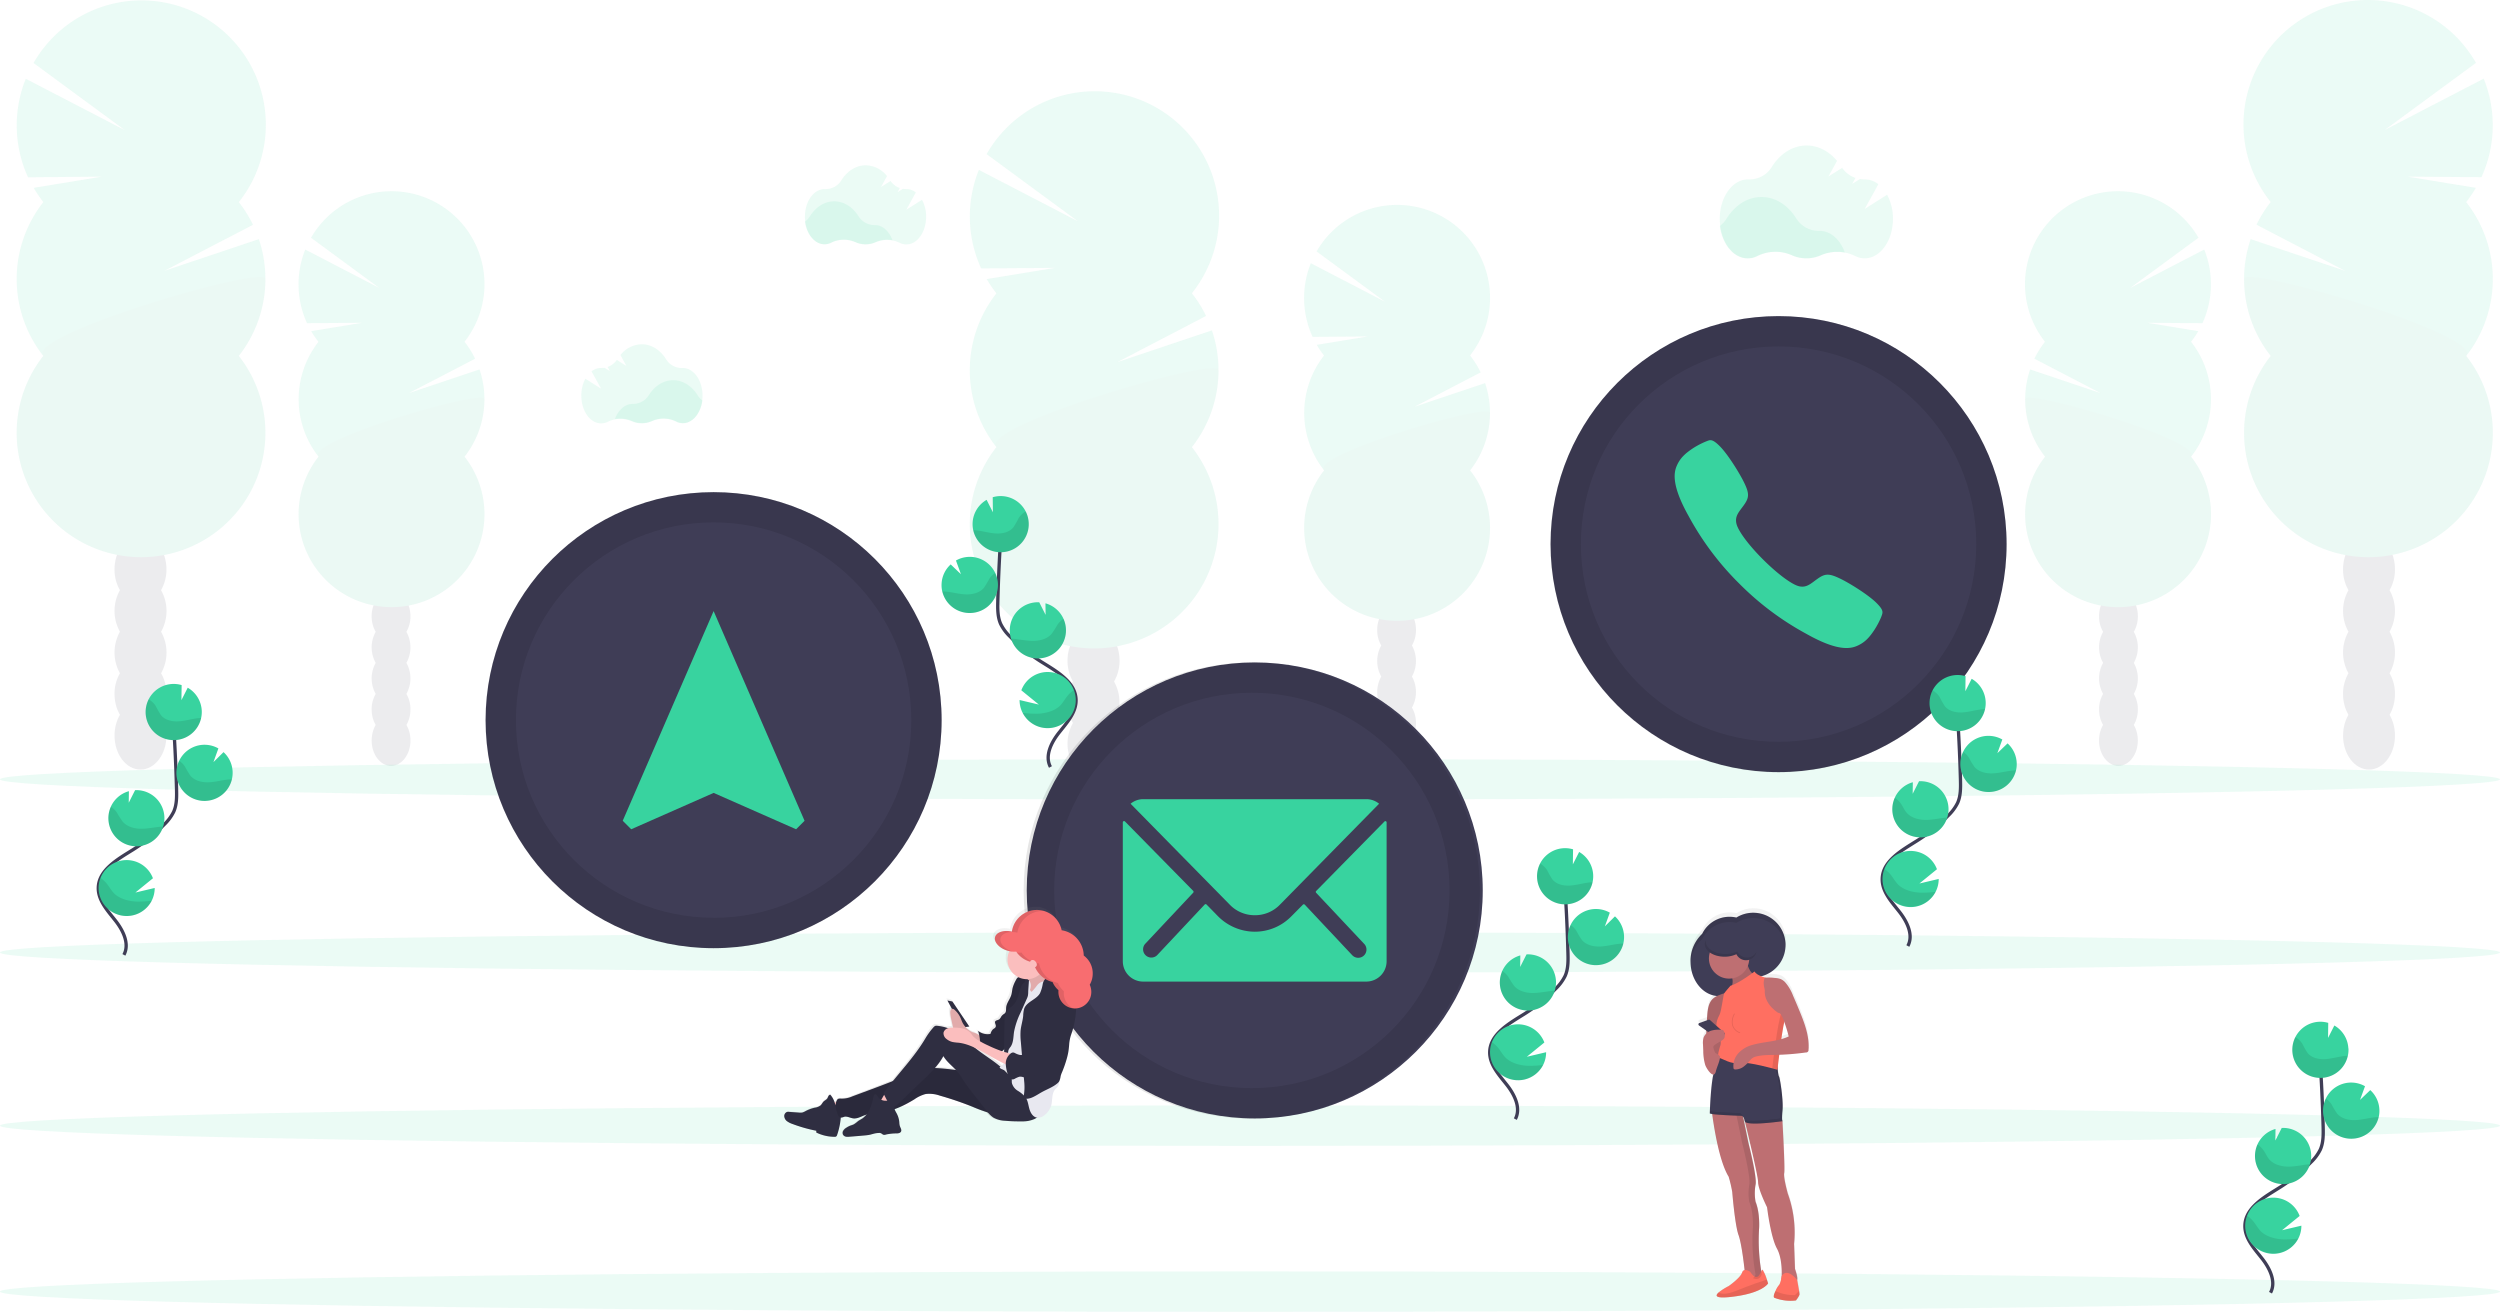 <svg xmlns="http://www.w3.org/2000/svg" xmlns:xlink="http://www.w3.org/1999/xlink" width="3006.064" height="1577.357" viewBox="0 0 3006.064 1577.357">
  <defs>
    <linearGradient id="linear-gradient" x1="0.5" y1="1" x2="0.5" gradientUnits="objectBoundingBox">
      <stop offset="0" stop-color="gray" stop-opacity="0.251"/>
      <stop offset="0.54" stop-color="gray" stop-opacity="0.122"/>
      <stop offset="1" stop-color="gray" stop-opacity="0.102"/>
    </linearGradient>
    <linearGradient id="linear-gradient-2" x1="0.5" y1="1" x2="0.5" y2="-0.001" xlink:href="#linear-gradient"/>
  </defs>
  <g id="undraw_contact_us_15o2" transform="translate(0 0.359)">
    <g id="Group_71" data-name="Group 71" transform="translate(1166.082 109.351)" opacity="0.1">
      <ellipse id="Ellipse_27" data-name="Ellipse 27" cx="31.213" cy="40.867" rx="31.213" ry="40.867" transform="translate(117.639 843.615)" fill="#3f3d56"/>
      <path id="Path_82" data-name="Path 82" d="M576.036,502.844a49.368,49.368,0,0,0,6.528-24.987c0-22.573-13.988-40.867-31.24-40.867S520,455.339,520,477.912a49.372,49.372,0,0,0,6.528,24.986,51.043,51.043,0,0,0,0,49.946,51.043,51.043,0,0,0,0,49.946A49.2,49.2,0,0,0,520,627.776c0,22.545,13.988,40.867,31.213,40.867s31.24-18.322,31.24-40.867a49.205,49.205,0,0,0-6.528-24.987,51.045,51.045,0,0,0,0-49.946,51.045,51.045,0,0,0,0-49.946Z" transform="translate(-402.472 206.787)" fill="#3f3d56"/>
      <ellipse id="Ellipse_28" data-name="Ellipse 28" cx="31.213" cy="40.867" rx="31.213" ry="40.867" transform="translate(117.639 593.887)" fill="#3f3d56"/>
      <ellipse id="Ellipse_29" data-name="Ellipse 29" cx="31.213" cy="40.867" rx="31.213" ry="40.867" transform="translate(117.639 543.941)" fill="#3f3d56"/>
      <path id="Path_83" data-name="Path 83" d="M509.159,445.249a145.609,145.609,0,0,1-11.629-17.115l82.009-13.467-88.7.658A149.81,149.81,0,0,1,488.1,296.838L607.1,358.578l-109.71-80.692A149.563,149.563,0,1,1,744.241,445.194a149.573,149.573,0,0,1,17.06,27.263L654.8,527.916l113.523-38.1a149.563,149.563,0,0,1-24.109,140.429,149.535,149.535,0,1,1-235.054,0,149.536,149.536,0,0,1,0-184.917Z" transform="translate(-477.149 -202.271)" fill="#38d39f"/>
      <path id="Path_84" data-name="Path 84" d="M776.222,325.97a148.85,148.85,0,0,1-32.008,92.459,149.535,149.535,0,1,1-235.054,0C489.11,392.976,776.222,309.185,776.222,325.97Z" transform="translate(-477.149 9.466)" opacity="0.1"/>
    </g>
    <g id="Group_72" data-name="Group 72" transform="translate(1568.091 246.028)" opacity="0.1">
      <ellipse id="Ellipse_30" data-name="Ellipse 30" cx="23.341" cy="30.527" rx="23.341" ry="30.527" transform="translate(87.905 629.894)" fill="#3f3d56"/>
      <path id="Path_85" data-name="Path 85" d="M697.561,476.525a36.828,36.828,0,0,0,4.855-18.651c0-16.868-10.45-30.554-23.313-30.554s-23.341,13.714-23.341,30.554a36.567,36.567,0,0,0,4.882,18.651,38.125,38.125,0,0,0,0,37.329,38.125,38.125,0,0,0,0,37.329,36.563,36.563,0,0,0-4.882,18.651c0,16.868,10.45,30.554,23.341,30.554s23.313-13.714,23.313-30.554a36.829,36.829,0,0,0-4.855-18.651,38.4,38.4,0,0,0,0-37.329A38.4,38.4,0,0,0,697.561,476.525Z" transform="translate(-567.884 53.258)" fill="#3f3d56"/>
      <ellipse id="Ellipse_31" data-name="Ellipse 31" cx="23.341" cy="30.527" rx="23.341" ry="30.527" transform="translate(87.905 443.276)" fill="#3f3d56"/>
      <ellipse id="Ellipse_32" data-name="Ellipse 32" cx="23.341" cy="30.527" rx="23.341" ry="30.527" transform="translate(87.905 405.947)" fill="#3f3d56"/>
      <path id="Path_86" data-name="Path 86" d="M647.636,433.144a106.962,106.962,0,0,1-8.694-12.781l61.3-10.066-66.292.494a112.013,112.013,0,0,1-2.139-88.564l88.948,46.161-82.036-60.341a111.767,111.767,0,1,1,184.56,125.07A113,113,0,0,1,836.036,453.5L756.5,494.829l84.833-28.47A111.794,111.794,0,0,1,823.31,571.3a111.74,111.74,0,1,1-175.537,0,111.74,111.74,0,0,1,0-138.18Z" transform="translate(-623.72 -252.103)" fill="#38d39f"/>
      <path id="Path_87" data-name="Path 87" d="M847.166,344.345a111.273,111.273,0,0,1-23.917,69.09,111.74,111.74,0,1,1-175.537,0C632.683,394.428,847.166,331.811,847.166,344.345Z" transform="translate(-623.687 -94.214)" opacity="0.1"/>
    </g>
    <g id="Group_73" data-name="Group 73" transform="translate(2697.617 -0.359)" opacity="0.1">
      <ellipse id="Ellipse_33" data-name="Ellipse 33" cx="31.213" cy="40.867" rx="31.213" ry="40.867" transform="translate(119.746 843.615)" fill="#3f3d56"/>
      <path id="Path_88" data-name="Path 88" d="M1085.719,462.844a49.368,49.368,0,0,1-6.527-24.987c0-22.573,13.988-40.867,31.24-40.867s31.212,18.294,31.212,40.867a49.364,49.364,0,0,1-6.528,24.986,51.045,51.045,0,0,1,0,49.946,51.045,51.045,0,0,1,0,49.946,49.2,49.2,0,0,1,6.528,24.987c0,22.546-13.988,40.867-31.212,40.867s-31.24-18.322-31.24-40.867a49.209,49.209,0,0,1,6.528-24.986,51.046,51.046,0,0,1,0-49.946A51.047,51.047,0,0,1,1085.719,462.844Z" transform="translate(-959.473 246.787)" fill="#3f3d56"/>
      <ellipse id="Ellipse_34" data-name="Ellipse 34" cx="31.213" cy="40.867" rx="31.213" ry="40.867" transform="translate(119.746 593.886)" fill="#3f3d56"/>
      <ellipse id="Ellipse_35" data-name="Ellipse 35" cx="31.213" cy="40.867" rx="31.213" ry="40.867" transform="translate(119.746 543.941)" fill="#3f3d56"/>
      <path id="Path_89" data-name="Path 89" d="M1303.341,405.249a145.718,145.718,0,0,0,11.631-17.115l-82.01-13.467,88.7.658a149.811,149.811,0,0,0,2.743-118.487L1205.4,318.578l109.711-80.692a149.563,149.563,0,1,0-246.849,167.308,149.591,149.591,0,0,0-17.06,27.263l106.5,55.459-113.523-38.1a149.562,149.562,0,0,0,24.11,140.429,149.535,149.535,0,1,0,235.054,0,149.533,149.533,0,0,0,0-184.917Z" transform="translate(-1035.541 -162.271)" fill="#38d39f"/>
      <path id="Path_90" data-name="Path 90" d="M1035.811,285.97a148.852,148.852,0,0,0,32.008,92.458,149.535,149.535,0,1,0,235.055,0C1322.923,352.976,1035.811,269.185,1035.811,285.97Z" transform="translate(-1035.074 49.466)" opacity="0.1"/>
    </g>
    <g id="Group_74" data-name="Group 74" transform="translate(2434.902 229.572)" opacity="0.1">
      <ellipse id="Ellipse_36" data-name="Ellipse 36" cx="23.341" cy="30.527" rx="23.341" ry="30.527" transform="translate(89.012 629.894)" fill="#3f3d56"/>
      <path id="Path_91" data-name="Path 91" d="M977.086,470.525a36.844,36.844,0,0,1-4.855-18.651c0-16.868,10.45-30.554,23.314-30.554s23.341,13.714,23.341,30.554A36.558,36.558,0,0,1,1014,470.525a38.126,38.126,0,0,1,0,37.329,38.125,38.125,0,0,1,0,37.329,36.557,36.557,0,0,1,4.882,18.651c0,16.868-10.45,30.555-23.341,30.555s-23.314-13.714-23.314-30.555a36.844,36.844,0,0,1,4.855-18.651,38.4,38.4,0,0,1,0-37.329A38.4,38.4,0,0,1,977.086,470.525Z" transform="translate(-883.164 59.258)" fill="#3f3d56"/>
      <ellipse id="Ellipse_37" data-name="Ellipse 37" cx="23.341" cy="30.527" rx="23.341" ry="30.527" transform="translate(89.012 443.276)" fill="#3f3d56"/>
      <ellipse id="Ellipse_38" data-name="Ellipse 38" cx="23.341" cy="30.527" rx="23.341" ry="30.527" transform="translate(89.012 405.947)" fill="#3f3d56"/>
      <path id="Path_92" data-name="Path 92" d="M1139.439,427.144a106.907,106.907,0,0,0,8.694-12.781l-61.3-10.066,66.293.494a112.017,112.017,0,0,0,2.14-88.564l-88.948,46.161,82.036-60.341a111.768,111.768,0,1,0-184.561,125.07A113.03,113.03,0,0,0,951.039,447.5l79.54,41.333L945.91,460.387a111.794,111.794,0,0,0,18.02,104.938,111.74,111.74,0,1,0,175.536,0,111.74,111.74,0,0,0,0-138.18Z" transform="translate(-939.756 -246.103)" fill="#38d39f"/>
      <path id="Path_93" data-name="Path 93" d="M939.836,338.345a111.273,111.273,0,0,0,23.917,69.09,111.74,111.74,0,1,0,175.536,0C1154.32,388.428,939.836,325.811,939.836,338.345Z" transform="translate(-939.716 -88.214)" opacity="0.1"/>
    </g>
    <g id="Group_75" data-name="Group 75" transform="translate(20.047 0.1)" opacity="0.1">
      <ellipse id="Ellipse_39" data-name="Ellipse 39" cx="31.213" cy="40.867" rx="31.213" ry="40.867" transform="translate(117.667 843.155)" fill="#3f3d56"/>
      <path id="Path_94" data-name="Path 94" d="M158.109,462.844a49.37,49.37,0,0,0,6.528-24.986c0-22.573-13.988-40.867-31.213-40.867s-31.213,18.294-31.213,40.867a49.37,49.37,0,0,0,6.5,24.987,51.207,51.207,0,0,0,0,49.945,51.207,51.207,0,0,0,0,49.946,49.178,49.178,0,0,0-6.5,24.986c0,22.546,13.961,40.867,31.213,40.867s31.295-18.267,31.295-40.812a49.207,49.207,0,0,0-6.528-24.987,51.042,51.042,0,0,0,0-49.945,51.043,51.043,0,0,0,0-49.946Z" transform="translate(15.455 246.328)" fill="#3f3d56"/>
      <ellipse id="Ellipse_40" data-name="Ellipse 40" cx="31.213" cy="40.867" rx="31.213" ry="40.867" transform="translate(117.667 593.427)" fill="#3f3d56"/>
      <ellipse id="Ellipse_41" data-name="Ellipse 41" cx="31.213" cy="40.867" rx="31.213" ry="40.867" transform="translate(117.667 543.482)" fill="#3f3d56"/>
      <path id="Path_95" data-name="Path 95" d="M91.374,404.957a149,149,0,0,1-11.629-17.115l82.036-13.467-88.783.8a149.81,149.81,0,0,1-2.743-118.487l119.036,61.74L79.58,237.731A149.535,149.535,0,1,1,326.429,405.039a149.59,149.59,0,0,1,17.06,27.263L236.96,487.624l113.55-38.1a149.727,149.727,0,0,1-24.136,140.429,149.535,149.535,0,1,1-235.054,0,149.535,149.535,0,0,1,0-184.917Z" transform="translate(-59.309 -162.439)" fill="#38d39f"/>
      <path id="Path_96" data-name="Path 96" d="M358.382,285.97a148.849,148.849,0,0,1-32.008,92.458,149.535,149.535,0,1,1-235.054,0C71.27,352.976,358.382,269.185,358.382,285.97Z" transform="translate(-59.309 49.007)" opacity="0.1"/>
    </g>
    <g id="Group_76" data-name="Group 76" transform="translate(358.973 229.571)" opacity="0.1">
      <ellipse id="Ellipse_42" data-name="Ellipse 42" cx="23.341" cy="30.527" rx="23.341" ry="30.527" transform="translate(87.905 629.894)" fill="#3f3d56"/>
      <path id="Path_97" data-name="Path 97" d="M256.73,470.525a36.836,36.836,0,0,0,4.855-18.651c0-16.868-10.422-30.554-23.313-30.554s-23.341,13.714-23.341,30.554a36.835,36.835,0,0,0,4.882,18.651,38.124,38.124,0,0,0,0,37.329,38.124,38.124,0,0,0,0,37.329,36.837,36.837,0,0,0-4.882,18.651c0,16.868,10.45,30.554,23.341,30.554s23.313-13.714,23.313-30.555a36.835,36.835,0,0,0-4.855-18.651,38.4,38.4,0,0,0,0-37.329,38.4,38.4,0,0,0,0-37.329Z" transform="translate(-127.026 59.258)" fill="#3f3d56"/>
      <ellipse id="Ellipse_43" data-name="Ellipse 43" cx="23.341" cy="30.527" rx="23.341" ry="30.527" transform="translate(87.905 443.277)" fill="#3f3d56"/>
      <ellipse id="Ellipse_44" data-name="Ellipse 44" cx="23.341" cy="30.527" rx="23.341" ry="30.527" transform="translate(87.905 405.948)" fill="#3f3d56"/>
      <path id="Path_98" data-name="Path 98" d="M206.8,427.144a110.293,110.293,0,0,1-8.695-12.781L259.4,404.3l-66.293.494a112.014,112.014,0,0,1-2.139-88.564l88.948,46.161-82.036-60.341a111.767,111.767,0,1,1,184.56,125.07A110.044,110.044,0,0,1,395.2,447.5l-79.54,41.333,84.834-28.47A111.8,111.8,0,0,1,382.47,565.3a111.74,111.74,0,1,1-175.537,0,111.74,111.74,0,0,1,0-138.18Z" transform="translate(-182.88 -246.103)" fill="#38d39f"/>
      <path id="Path_99" data-name="Path 99" d="M406.326,338.345a111.274,111.274,0,0,1-23.917,69.09,111.74,111.74,0,1,1-175.536,0C191.788,388.428,406.326,325.811,406.326,338.345Z" transform="translate(-182.847 -88.213)" opacity="0.1"/>
    </g>
    <ellipse id="Ellipse_45" data-name="Ellipse 45" cx="1503.032" cy="24.301" rx="1503.032" ry="24.301" transform="translate(0 1328.861)" fill="#38d39f" opacity="0.1"/>
    <ellipse id="Ellipse_46" data-name="Ellipse 46" cx="1503.032" cy="24.301" rx="1503.032" ry="24.301" transform="translate(0 1528.397)" fill="#38d39f" opacity="0.1"/>
    <ellipse id="Ellipse_47" data-name="Ellipse 47" cx="1503.032" cy="24.301" rx="1503.032" ry="24.301" transform="translate(0 912.428)" fill="#38d39f" opacity="0.1"/>
    <ellipse id="Ellipse_48" data-name="Ellipse 48" cx="1503.032" cy="24.301" rx="1503.032" ry="24.301" transform="translate(0 1120.631)" fill="#38d39f" opacity="0.1"/>
    <path id="Path_100" data-name="Path 100" d="M956.345,315.454a50.19,50.19,0,0,0-29.073,3.182,42.925,42.925,0,0,1-34.943,0,49.041,49.041,0,0,0-41.141.8,25.344,25.344,0,0,1-11.821,2.962c-16.676,0-30.527-16.786-33.407-38.92a32.582,32.582,0,0,0,8.228-8.969c9.764-15.743,24.877-25.864,41.882-25.864S888,258.624,897.76,274.2A32.035,32.035,0,0,0,925.435,289.4h.438C939.285,289.26,950.778,299.9,956.345,315.454Z" transform="translate(1261.971 -12.11)" fill="#38d39f" opacity="0.1"/>
    <path id="Path_101" data-name="Path 101" d="M1007.148,285.276l-26.933,17.06L996.671,272.6a26.6,26.6,0,0,0-16.292-5.787h-.438a31.138,31.138,0,0,1-5.486-.411l-9.271,5.787,3.922-7.131a32.336,32.336,0,0,1-15.99-12.123L936.66,263.307l10.313-18.76c-9.545-11.465-22.436-18.486-36.588-18.486-17.005,0-32.118,10.093-41.91,25.837A31.3,31.3,0,0,1,840.8,266.817H839.9c-18.761,0-33.955,21.256-33.955,47.477s15.195,47.5,33.955,47.5a25.754,25.754,0,0,0,11.821-2.962,48.987,48.987,0,0,1,41.142-.823,42.649,42.649,0,0,0,34.943,0,49.15,49.15,0,0,1,40.757.8,25.511,25.511,0,0,0,11.684,2.907c18.76,0,33.955-21.284,33.955-47.5a60.141,60.141,0,0,0-7.049-28.936Z" transform="translate(1261.936 -51.462)" fill="#38d39f" opacity="0.1"/>
    <path id="Path_102" data-name="Path 102" d="M510.112,297.3a35.217,35.217,0,0,0-20.379,2.222,29.952,29.952,0,0,1-24.438,0,34.229,34.229,0,0,0-28.771.576,18.155,18.155,0,0,1-8.228,2.057c-11.657,0-21.366-11.739-23.4-27.236a22.824,22.824,0,0,0,5.842-6.281c6.829-10.971,17.417-18.1,29.32-18.1s22.354,6.994,29.183,17.883a22.463,22.463,0,0,0,19.391,10.642h.3C498.154,279.01,506.19,286.47,510.112,297.3Z" transform="translate(563.02 -8.799)" fill="#38d39f" opacity="0.1"/>
    <path id="Path_103" data-name="Path 103" d="M545.666,276.211l-18.843,11.958,11.437-20.817a18.512,18.512,0,0,0-11.382-4.059h-.329a20.542,20.542,0,0,1-3.895-.3l-6.391,4.059,2.743-4.992a22.765,22.765,0,0,1-11.19-8.475l-11.437,7.241,7.241-13.11A33.489,33.489,0,0,0,478,234.74c-11.9,0-22.491,7.076-29.32,18.1a21.942,21.942,0,0,1-19.391,10.45h-.631c-13.138,0-23.78,14.866-23.78,33.242s10.642,33.242,23.78,33.242a17.826,17.826,0,0,0,8.228-2.085,34.284,34.284,0,0,1,28.744-.548,29.457,29.457,0,0,0,24.465.165,34.4,34.4,0,0,1,28.525.549,17.77,17.77,0,0,0,8.228,2.03c13.11,0,23.753-14.893,23.753-33.242A42.05,42.05,0,0,0,545.666,276.211Z" transform="translate(562.985 -36.334)" fill="#38d39f" opacity="0.1"/>
    <path id="Path_104" data-name="Path 104" d="M321.59,375.714a35.166,35.166,0,0,1,20.352,2.222,30,30,0,0,0,24.465,0,34.339,34.339,0,0,1,28.771.549,17.746,17.746,0,0,0,8.228,2.084c11.657,0,21.366-11.766,23.368-27.263a22.355,22.355,0,0,1-5.815-6.281c-6.857-10.971-17.444-18.075-29.32-18.075s-22.353,6.967-29.21,17.883a22.463,22.463,0,0,1-19.364,10.642h-.3C333.521,357.529,325.457,364.962,321.59,375.714Z" transform="translate(417.831 127.851)" fill="#38d39f" opacity="0.1"/>
    <path id="Path_105" data-name="Path 105" d="M311.719,354.633l18.87,11.958L319.125,345.8a18.622,18.622,0,0,1,11.41-4.087h.3a23.352,23.352,0,0,0,3.922-.274l6.391,4.032-2.743-4.964a22.738,22.738,0,0,0,11.163-8.475l11.438,7.241-7.131-13.138a33.461,33.461,0,0,1,25.617-12.946c11.876,0,22.491,7.076,29.32,18.1a21.942,21.942,0,0,0,19.364,10.45h.658c13.11,0,23.752,14.893,23.752,33.242s-10.642,33.242-23.752,33.242a17.8,17.8,0,0,1-8.228-2.057,34.229,34.229,0,0,0-28.772-.576,29.788,29.788,0,0,1-12.287,2.743,30.172,30.172,0,0,1-12.178-2.578,34.339,34.339,0,0,0-28.5.548,17.775,17.775,0,0,1-8.228,2.03c-13.138,0-23.78-14.866-23.78-33.242A42.35,42.35,0,0,1,311.719,354.633Z" transform="translate(392.155 100.385)" fill="#38d39f" opacity="0.1"/>
    <path id="Path_106" data-name="Path 106" d="M735.866,838.459c7.159-13.275-.96-29.512-10.285-41.333s-20.735-24.136-20.488-39.194c.357-21.64,23.341-34.449,41.69-45.914a203.782,203.782,0,0,0,37.439-30.171,55.212,55.212,0,0,0,11.492-15.414c3.813-8.448,3.7-18.1,3.456-27.428q-1.18-46.325-4.581-92.6" transform="translate(1086.176 506.832)" fill="none" stroke="#3f3d56" stroke-miterlimit="10" stroke-width="4"/>
    <path id="Path_107" data-name="Path 107" d="M793.334,566.313a33.763,33.763,0,0,0-16.868-27.674l-7.57,14.948.247-18.1a33.763,33.763,0,1,0,24.191,30.829Z" transform="translate(1122.347 485.392)" fill="#38d39f"/>
    <path id="Path_108" data-name="Path 108" d="M769.022,660.254A33.763,33.763,0,0,1,705.28,646.54a32.908,32.908,0,0,1,2.194-13.714,33.79,33.79,0,0,1,63.083.356l-21.091,17.17,23.2-5.485A33.575,33.575,0,0,1,769.022,660.254Z" transform="translate(1086.427 619.978)" fill="#38d39f"/>
    <path id="Path_109" data-name="Path 109" d="M744.875,648.166a33.764,33.764,0,0,1-10.7-66.238l-.192,13.906,7.652-15.14h0a33.773,33.773,0,1,1,3.154,67.472Z" transform="translate(1093.898 566.515)" fill="#38d39f"/>
    <path id="Path_110" data-name="Path 110" d="M774.861,628.259a33.763,33.763,0,1,1,14.921-63.083l-5.952,16.456,12.15-12.014a33.764,33.764,0,0,1-21.229,58.613Z" transform="translate(1145.893 531.869)" fill="#38d39f"/>
    <path id="Path_111" data-name="Path 111" d="M788.814,563.543c-7.789.85-15.359,3.264-23.2,3.757s-16.457-1.4-21.339-7.46a108.361,108.361,0,0,1-6.254-10.971,24.031,24.031,0,0,0-8.5-8.009A33.763,33.763,0,1,0,792.6,563.3C791.365,563.323,790.076,563.406,788.814,563.543Z" transform="translate(1122.313 497.159)" opacity="0.1"/>
    <path id="Path_112" data-name="Path 112" d="M774.768,615.983A33.764,33.764,0,0,1,742.65,567.82a24.992,24.992,0,0,1,6.775,6.8,114.341,114.341,0,0,0,6.692,11.163c5.266,6.171,14.262,8.228,22.408,7.817s16.018-2.743,24.136-3.428c1.124,0,2.249-.164,3.4-.192a33.763,33.763,0,0,1-31.295,26Z" transform="translate(1145.986 544.144)" opacity="0.1"/>
    <path id="Path_113" data-name="Path 113" d="M744.867,635.472a33.763,33.763,0,0,1-32.392-47.532,27.432,27.432,0,0,1,7.158,6.857,113.015,113.015,0,0,0,7.323,11.383c5.677,6.336,15.277,8.585,23.889,8.228s16.457-2.222,24.685-2.743A33.818,33.818,0,0,1,744.867,635.472Z" transform="translate(1093.906 579.208)" opacity="0.1"/>
    <path id="Path_114" data-name="Path 114" d="M769.022,646.6a33.763,33.763,0,0,1-63.742-13.714,32.907,32.907,0,0,1,2.194-13.714,33.7,33.7,0,0,1,7.405,6.61c3.209,3.895,5.321,8.228,9.051,11.986,6.884,6.775,18.047,9.572,27.949,9.819A141.859,141.859,0,0,0,769.022,646.6Z" transform="translate(1086.427 633.635)" opacity="0.1"/>
    <path id="Path_115" data-name="Path 115" d="M125.866,766.459c7.159-13.275-.96-29.512-10.285-41.333s-20.735-24.191-20.488-39.194c.357-21.64,23.341-34.449,41.69-45.914a203.791,203.791,0,0,0,37.439-30.171,55.214,55.214,0,0,0,11.492-15.414c3.812-8.447,3.7-18.1,3.456-27.427q-1.207-46.325-4.58-92.6" transform="translate(23.093 381.353)" fill="none" stroke="#3f3d56" stroke-miterlimit="10" stroke-width="4"/>
    <path id="Path_116" data-name="Path 116" d="M183.334,494.314a33.764,33.764,0,0,0-16.868-27.674l-7.57,14.948.247-18.1a33.763,33.763,0,1,0,24.191,30.828Z" transform="translate(59.263 359.913)" fill="#38d39f"/>
    <path id="Path_117" data-name="Path 117" d="M159.022,588.254A33.763,33.763,0,0,1,95.28,574.54a32.912,32.912,0,0,1,2.194-13.714,33.791,33.791,0,0,1,63.083.356l-21.092,17.17,23.2-5.486a33.57,33.57,0,0,1-3.648,15.387Z" transform="translate(23.344 494.5)" fill="#38d39f"/>
    <path id="Path_118" data-name="Path 118" d="M134.875,576.166a33.763,33.763,0,0,1-10.7-66.238l-.192,13.906,7.652-15.14h0a33.773,33.773,0,0,1,3.154,67.472Z" transform="translate(30.815 441.036)" fill="#38d39f"/>
    <path id="Path_119" data-name="Path 119" d="M164.862,556.258a33.763,33.763,0,1,1,14.921-63.083l-5.952,16.456,12.15-12.013a33.763,33.763,0,0,1-21.229,58.613Z" transform="translate(82.81 406.39)" fill="#38d39f"/>
    <path id="Path_120" data-name="Path 120" d="M178.814,491.543c-7.789.85-15.359,3.264-23.2,3.757s-16.457-1.4-21.339-7.46a108.289,108.289,0,0,1-6.253-10.971,24.026,24.026,0,0,0-8.5-8.009A33.763,33.763,0,1,0,182.6,491.3C181.365,491.323,180.076,491.406,178.814,491.543Z" transform="translate(59.23 371.68)" opacity="0.1"/>
    <path id="Path_121" data-name="Path 121" d="M164.768,543.983A33.763,33.763,0,0,1,132.65,495.82a24.983,24.983,0,0,1,6.775,6.8,114.413,114.413,0,0,0,6.692,11.163c5.266,6.171,14.262,8.228,22.408,7.817s16.018-2.743,24.136-3.428c1.125,0,2.249-.165,3.4-.192A33.763,33.763,0,0,1,164.768,543.983Z" transform="translate(82.903 418.665)" opacity="0.1"/>
    <path id="Path_122" data-name="Path 122" d="M134.867,563.472a33.763,33.763,0,0,1-32.392-47.532,27.427,27.427,0,0,1,7.159,6.857,113.124,113.124,0,0,0,7.323,11.382c5.677,6.336,15.277,8.585,23.889,8.229s16.457-2.222,24.685-2.743A33.819,33.819,0,0,1,134.867,563.472Z" transform="translate(30.823 453.73)" opacity="0.1"/>
    <path id="Path_123" data-name="Path 123" d="M159.022,574.6A33.763,33.763,0,0,1,95.28,560.884a32.913,32.913,0,0,1,2.194-13.714,33.716,33.716,0,0,1,7.405,6.61c3.209,3.895,5.321,8.228,9.051,11.985,6.884,6.775,18.047,9.573,27.949,9.82A141.86,141.86,0,0,0,159.022,574.6Z" transform="translate(23.344 508.156)" opacity="0.1"/>
    <path id="Path_124" data-name="Path 124" d="M552.8,684.054c-7.159-13.248.96-29.485,10.313-41.306s20.708-24.136,20.461-39.194c-.329-21.668-23.314-34.449-41.69-45.914a202.968,202.968,0,0,1-37.411-30.17,54.247,54.247,0,0,1-11.52-15.387c-3.785-8.475-3.675-18.1-3.456-27.428q1.234-46.325,4.58-92.6" transform="translate(710.297 237.837)" fill="none" stroke="#3f3d56" stroke-miterlimit="10" stroke-width="4"/>
    <path id="Path_125" data-name="Path 125" d="M478.413,411.952a33.736,33.736,0,0,1,16.841-27.674l7.57,14.948-.219-18.1a34.622,34.622,0,0,1,11.108-1.344,33.763,33.763,0,1,1-35.3,32.173Z" transform="translate(691.072 216.381)" fill="#38d39f"/>
    <path id="Path_126" data-name="Path 126" d="M502.71,506.067a33.763,33.763,0,1,0-1.618-27.18l21.092,17.17-23.2-5.485A33.57,33.57,0,0,0,502.71,506.067Z" transform="translate(726.979 350.793)" fill="#38d39f"/>
    <path id="Path_127" data-name="Path 127" d="M526.871,493.808A33.763,33.763,0,0,0,537.6,427.571l.165,13.906-7.652-15.14h0A33.763,33.763,0,0,0,494.726,458.4a33.354,33.354,0,0,0,1.453,11.52A33.736,33.736,0,0,0,526.871,493.808Z" transform="translate(719.494 297.5)" fill="#38d39f"/>
    <path id="Path_128" data-name="Path 128" d="M497.046,473.879A33.763,33.763,0,1,0,482.1,410.8l5.979,16.456-12.288-11.766A33.489,33.489,0,0,0,464.818,438.8a32.662,32.662,0,0,0,.85,9.3,33.736,33.736,0,0,0,31.377,25.782Z" transform="translate(667.365 262.82)" fill="#38d39f"/>
    <path id="Path_129" data-name="Path 129" d="M482.455,409.183c7.789.85,15.359,3.264,23.176,3.758s16.457-1.4,21.366-7.46a107.972,107.972,0,0,0,6.226-10.971,24.11,24.11,0,0,1,8.53-8.009,33.763,33.763,0,1,1-63.083,22.408C479.9,408.936,481.166,409.046,482.455,409.183Z" transform="translate(691.583 228.147)" opacity="0.1"/>
    <path id="Path_130" data-name="Path 130" d="M496.425,461.6a33.791,33.791,0,0,0,32.118-48.163,25.1,25.1,0,0,0-6.8,6.8,114.426,114.426,0,0,1-6.692,11.163c-5.239,6.171-14.235,8.228-22.381,7.817s-16.018-2.743-24.136-3.428c-1.125,0-2.277-.165-3.4-.192a33.735,33.735,0,0,0,31.295,26Z" transform="translate(667.986 275.097)" opacity="0.1"/>
    <path id="Path_131" data-name="Path 131" d="M525.9,481.112A33.736,33.736,0,0,0,558.3,433.58a26.964,26.964,0,0,0-7.131,6.857,113.142,113.142,0,0,1-7.323,11.382c-5.7,6.336-15.277,8.585-23.917,8.228s-16.457-2.222-24.685-2.743A33.736,33.736,0,0,0,525.9,481.112Z" transform="translate(720.461 310.196)" opacity="0.1"/>
    <path id="Path_132" data-name="Path 132" d="M500.34,492.237a33.763,33.763,0,0,0,61.575-27.427,32.425,32.425,0,0,0-7.406,6.61c-3.209,3.895-5.486,8.228-9.051,11.986-6.912,6.775-18.047,9.572-27.976,9.819A147.982,147.982,0,0,1,500.34,492.237Z" transform="translate(729.349 364.622)" opacity="0.1"/>
    <circle id="Ellipse_49" data-name="Ellipse 49" cx="274.166" cy="274.166" r="274.166" transform="translate(1864.446 379.729)" fill="#3f3d56"/>
    <path id="Path_133" data-name="Path 133" d="M1028.822,550.922c-9.545-9.545-32.5-23.945-43.884-29.32-13.138-6.308-17.965-6.2-27.263.521-7.734,5.486-12.754,10.779-21.641,8.832s-26.495-15.222-43.527-32.2-30.253-34.477-32.145-43.5,3.319-13.933,8.859-21.668c6.692-9.3,6.884-14.125.521-27.263-5.486-11.383-19.72-34.285-29.347-43.884s-11.712-7.488-16.978-5.486a98.193,98.193,0,0,0-15.551,8.228c-9.545,6.391-14.893,11.711-18.651,19.72s-8.009,22.875,13.851,61.794a344.737,344.737,0,0,0,60.615,80.829h0a345.262,345.262,0,0,0,81.1,60.725c38.893,21.942,53.786,17.581,61.795,13.851s13.33-9.024,19.693-18.651A96.915,96.915,0,0,0,1034.5,567.9C1036.31,562.633,1038.449,560.494,1028.822,550.922Z" transform="translate(1227.482 173.683)" fill="#38d39f"/>
    <path id="Path_134" data-name="Path 134" d="M1006.093,300.86c-151.514-.076-274.388,122.716-274.413,274.23,0,151.56,122.853,274.372,274.367,274.322,151.423,0,274.235-122.853,274.185-274.367C1280.181,423.655,1157.482,300.936,1006.093,300.86Zm0,511.854c-131.286,0-237.715-106.428-237.715-237.715s106.429-237.715,237.715-237.715S1243.807,443.713,1243.807,575s-106.428,237.715-237.715,237.715Z" transform="translate(1132.519 78.897)" opacity="0.1"/>
    <circle id="Ellipse_50" data-name="Ellipse 50" cx="274.166" cy="274.166" r="274.166" transform="translate(1234.571 796.163)" fill="#3f3d56"/>
    <path id="Path_135" data-name="Path 135" d="M858.807,522.81l-82.091,83.517a1.481,1.481,0,0,0,0,2.139l57.6,61.246A9.91,9.91,0,1,1,820.3,683.727L763,622.7a1.563,1.563,0,0,0-2.194,0l-13.961,14.1a61.356,61.356,0,0,1-43.884,18.458,62.7,62.7,0,0,1-44.652-18.98L644.9,622.564a1.563,1.563,0,0,0-2.194,0l-57.159,60.89a9.91,9.91,0,1,1-14.015-14.016l57.378-61.109a1.645,1.645,0,0,0,0-2.139l-82.091-83.517a1.509,1.509,0,0,0-2.578,1.07V690.859a24.466,24.466,0,0,0,24.383,24.383H837.057a24.465,24.465,0,0,0,24.383-24.383V523.88a1.509,1.509,0,0,0-2.633-1.07Z" transform="translate(805.856 464.688)" fill="#38d39f"/>
    <path id="Path_136" data-name="Path 136" d="M696.939,652.154a41.526,41.526,0,0,0,29.951-12.342l119.557-121.7a23.863,23.863,0,0,0-15.085-5.485H562.735a23.7,23.7,0,0,0-15.085,5.485l119.584,121.7A41.362,41.362,0,0,0,696.939,652.154Z" transform="translate(811.799 447.961)" fill="#38d39f"/>
    <path id="Path_137" data-name="Path 137" d="M775.183,452.69C623.669,452.614,500.8,575.406,500.77,726.92c0,151.56,122.854,274.372,274.368,274.322,151.423,0,274.235-122.853,274.184-274.367C1049.272,575.485,926.572,452.766,775.183,452.69Zm0,511.854c-131.286,0-237.715-106.429-237.715-237.715S643.9,489.114,775.183,489.114,1012.9,595.543,1012.9,726.829,906.469,964.544,775.183,964.544Z" transform="translate(730.098 343.5)" opacity="0.1"/>
    <circle id="Ellipse_51" data-name="Ellipse 51" cx="274.166" cy="274.166" r="274.166" transform="translate(583.906 591.416)" fill="#3f3d56"/>
    <path id="Path_138" data-name="Path 138" d="M434.3,430.16,325,682.329l10.2,10.2,99.123-43.719,99.123,43.72,10.2-10.2Z" transform="translate(423.773 304.236)" fill="#38d39f"/>
    <path id="Path_139" data-name="Path 139" d="M539.213,378c-151.5-.076-274.363,122.688-274.413,274.184S387.534,926.526,539.03,926.552c151.542,0,274.347-122.826,274.322-274.322,0-151.361-122.686-274.129-274.093-274.23Zm0,511.854c-131.3,0-237.74-106.456-237.715-237.76,0-131.259,106.456-237.695,237.76-237.669,131.35.051,237.745,106.548,237.669,237.852,0,131.248-106.412,237.672-237.687,237.688Z" transform="translate(318.859 213.333)" opacity="0.1"/>
    <path id="Path_140" data-name="Path 140" d="M924.118,679.551q-3.73-9.106-7.652-18.157a53.893,53.893,0,0,0-9.353-16.155,17.12,17.12,0,0,0-5.485-4.115,23.4,23.4,0,0,0-7.159-1.426,57.145,57.145,0,0,0-11.246-.3c-1.453-.439-3.1-1.015-4.717-1.673a39.167,39.167,0,0,0,29.183-36.342v-1.673a39.085,39.085,0,0,0-38.92-39.249,38.4,38.4,0,0,0-20.433,5.842,36.671,36.671,0,0,0-41.142,19.83,45.339,45.339,0,0,0-13.988,33.735c0,.576,0,1.18,0,1.728.713,21.311,14.482,38.4,31.871,40.126a18.273,18.273,0,0,0-5.047,3.373c-5.321,5.129-6.2,13.275-6.775,20.681l-.411,5.486-9.216,3.291a1.7,1.7,0,0,0-.411,2.99l8.8,6.281v1.564a6.865,6.865,0,0,0,.164,1.783,12.587,12.587,0,0,0-3.4,4.855,22.436,22.436,0,0,0-.8,8.886l.329,7.652A60.088,60.088,0,0,0,810.65,745.6c1.152,3.4,6.144,11.6,9.737,11.657-3.319,15.085-4.2,46.9-4.2,46.9-.412.411.74.8,2.743,1.124,1.974,15.14,8.42,57.6,19.857,76.276A160.752,160.752,0,0,1,843.1,900.1s3.265,40.346,7.571,52.332c3.676,10.2,6.583,35.382,7.378,42.677A4.2,4.2,0,0,0,855,998.232c-2.167,6.528-16.209,16.457-16.209,16.457a67.909,67.909,0,0,0-12.123,7.762c-4.416,3.977-4.251,7.57,15.36,5.321,37.85-4.361,44.323-16.457,44.323-16.457s-.6-2.03-1.508-4.662a50.624,50.624,0,0,0-4.965-11.712c-.548-.521-1.1.357-1.755,1.728a234.827,234.827,0,0,1-2.578-52.963s1.07-18.541-4.333-31.624a59.854,59.854,0,0,1,0-20.708c2.166-8.722-8.64-51.262-8.64-51.262l-6.2-31.322a8.989,8.989,0,0,1,1.728,3.647l.164.631.165.905a1.7,1.7,0,0,0,.439.85c4.224,17.554,15.8,66.183,15.8,73.314,0,8.722,10.806,30.527,10.806,30.527s4.306,35.985,11.876,50.138c5.76,10.779,5.9,26.577,5.623,33.544h0s-1.289,8.969-3.456,11.135a26.491,26.491,0,0,0-4.087,7.1l-.247.521s-3.237,6.555-1.07,7.652a53.129,53.129,0,0,0,25.946,3.264s4.334-5.486,4.334-7.625a34.313,34.313,0,0,0-.493-3.9c-.8-5.156-2.276-13.275-2.3-13.357.905-3.51-2.743-13.275-2.743-13.275l-1.1-30.527a140.919,140.919,0,0,0-7.57-61.081s-5.486-19.611-4.306-25.069-2.167-63.248-2.167-63.248l-.329-.822a62.459,62.459,0,0,1,.329-12.26c1.07-13.083-3.237-40.346-4.333-41.416a35.9,35.9,0,0,1-1.535-9.023c.246-2.277.987-8.942,2-17.225a309.7,309.7,0,0,0,31.871-2.743,3.977,3.977,0,0,0,2.743-1.1,3.84,3.84,0,0,0,.631-2.222C936.351,710.708,930.344,694.745,924.118,679.551Zm-21.75,34.586c1.125-7.817,2.331-15.387,3.538-21.01l.165.494a152.723,152.723,0,0,1,5.211,17.279A58.8,58.8,0,0,1,902.368,714.137Z" transform="translate(1239.727 531.317)" fill="url(#linear-gradient)"/>
    <path id="Path_141" data-name="Path 141" d="M802.37,650.039s6.473,58.229,20.489,80.857a156.968,156.968,0,0,1,4.306,18.322s3.236,39.879,7.542,51.728,7.542,44.213,7.542,44.213,15.085,17.225,20.489,3.237a227.17,227.17,0,0,1-3.237-56.062s1.07-18.322-4.306-31.268a58.471,58.471,0,0,1,0-20.461c2.139-8.64-8.64-50.659-8.64-50.659L837.943,647.9Z" transform="translate(1255.715 683.704)" fill="#be6f72"/>
    <path id="Path_142" data-name="Path 142" d="M866.425,735.315s-6.473,11.849-44.186,16.155c-19.583,2.221-19.72-1.317-15.3-5.266A68.281,68.281,0,0,1,819,738.525s14.016-9.682,16.155-16.155,9.709-1.07,9.709-1.07c10.779,16.155,12.946-4.334,15.085-2.167a48.631,48.631,0,0,1,4.964,11.547C865.822,733.286,866.425,735.315,866.425,735.315Z" transform="translate(1259.57 807.564)" fill="#ff6f61"/>
    <path id="Path_143" data-name="Path 143" d="M866.425,727.875s-6.473,11.849-44.186,16.155c-19.583,2.221-19.72-1.317-15.3-5.266,3.072,1.948,9.271,2.743,21.75-2.276,17.965-7.35,30.993-11.6,36.232-13.248C865.822,725.845,866.425,727.875,866.425,727.875Z" transform="translate(1259.57 815.004)" opacity="0.1"/>
    <path id="Path_144" data-name="Path 144" d="M841.638,792.333s1.07-18.322-4.306-31.267a58.483,58.483,0,0,1,0-20.461c2.14-8.64-8.639-50.659-8.639-50.659L820.08,647.9l-7.46.439,8.53,41.607s10.779,42.019,8.64,50.659a58.469,58.469,0,0,0,0,20.461c5.486,12.946,4.306,31.268,4.306,31.268a227.154,227.154,0,0,0,3.236,56.062,9.438,9.438,0,0,1-3.126,4.444c4,1.81,8.228,1.728,10.669-4.443A227.173,227.173,0,0,1,841.638,792.333Z" transform="translate(1273.578 683.704)" opacity="0.1"/>
    <path id="Path_145" data-name="Path 145" d="M868.589,562.42a38.4,38.4,0,0,0-20.351,5.787A36.616,36.616,0,0,0,807.1,587.818a44.652,44.652,0,0,0-13.961,33.352c0,22.929,15.442,41.5,34.476,41.5,13.714,0,25.727-9.764,31.24-23.89a37.838,37.838,0,0,0,9.709,1.262,38.81,38.81,0,0,0,0-77.62Z" transform="translate(1239.606 534.733)" fill="#3f3d56"/>
    <path id="Path_146" data-name="Path 146" d="M859.741,650.65l3.237,8.612s3.236,57.132,2.139,62.535,4.334,24.685,4.334,24.685a137.987,137.987,0,0,1,7.542,60.34l1.07,30.171s4.306,11.848,2.167,14.015-18.4-1.92-18.4-1.92,2.167-22.628-5.486-36.643-11.849-49.589-11.849-49.589-10.779-21.558-10.779-30.171S816.46,654,816.46,654Z" transform="translate(1280.27 688.497)" fill="#be6f72"/>
    <path id="Path_147" data-name="Path 147" d="M801.633,693.376s1.1-38.81,5.485-50.659a80.414,80.414,0,0,0,4.8-17.2s65.251,11.793,70.654,7.488c0,0,1.069,15.085,2.167,16.155s5.486,28.031,4.306,40.977,0,12.918,0,12.918-44.213,6.473-45.283,0-4.306-6.445-4.306-6.445S799.493,695.405,801.633,693.376Z" transform="translate(1254.285 644.701)" fill="#3f3d56"/>
    <g id="Group_77" data-name="Group 77" transform="translate(2055.917 1277.709)" opacity="0.1">
      <path id="Path_148" data-name="Path 148" d="M837.154,651.672s-27.263-.741-35.491-2.222v2.222c-2.139,2.139,37.74,3.237,37.74,3.237a2.742,2.742,0,0,1,1.481.6C839.43,651.672,837.154,651.672,837.154,651.672Z" transform="translate(-801.58 -591.303)"/>
      <path id="Path_149" data-name="Path 149" d="M858.1,644.4c-1.1-1.07-2.167-16.155-2.167-16.155a4.633,4.633,0,0,1-1.837.658c.384,4.553,1.125,11.547,1.837,12.26s5.486,28.031,4.307,40.977,0,12.918,0,12.918-34.971,5.129-43.446,1.7a13.093,13.093,0,0,0,.329,1.536c1.07,6.473,45.283,0,45.283,0s-1.1,0,0-12.919S859.166,645.5,858.1,644.4Z" transform="translate(-775.072 -628.25)"/>
      <path id="Path_150" data-name="Path 150" d="M837.154,651.672s-27.263-.741-35.491-2.222v2.222c-2.139,2.139,37.74,3.237,37.74,3.237a2.742,2.742,0,0,1,1.481.6C839.43,651.672,837.154,651.672,837.154,651.672Z" transform="translate(-801.58 -591.303)"/>
      <path id="Path_151" data-name="Path 151" d="M858.1,644.4c-1.1-1.07-2.167-16.155-2.167-16.155a4.633,4.633,0,0,1-1.837.658c.384,4.553,1.125,11.547,1.837,12.26s5.486,28.031,4.307,40.977,0,12.918,0,12.918-34.971,5.129-43.446,1.7a13.093,13.093,0,0,0,.329,1.536c1.07,6.473,45.283,0,45.283,0s-1.1,0,0-12.919S859.166,645.5,858.1,644.4Z" transform="translate(-775.072 -628.25)"/>
    </g>
    <path id="Path_152" data-name="Path 152" d="M833.644,594.222a14.288,14.288,0,0,0,4.114,5.321,9.221,9.221,0,0,0,3.867,1.673c-2.414,1.4-5.047,2.441-7.46,3.84a132.616,132.616,0,0,0-10.971,8.229,22.328,22.328,0,0,1-12.589,4.882,15.418,15.418,0,0,0,1.755-15.333,14.309,14.309,0,0,1-1.92-5.321c0-3.1,2.743-5.486,5.294-7.131,2.057-1.4,4.169-2.743,6.308-4.087,1.673-1.042,4.2-3.236,6.308-3.154s2.359,1.948,2.742,3.868A30.4,30.4,0,0,0,833.644,594.222Z" transform="translate(1269.779 570.842)" fill="#be6f72"/>
    <path id="Path_153" data-name="Path 153" d="M833.644,594.222a14.288,14.288,0,0,0,4.114,5.321,9.221,9.221,0,0,0,3.867,1.673c-2.414,1.4-5.047,2.441-7.46,3.84a132.616,132.616,0,0,0-10.971,8.229,22.328,22.328,0,0,1-12.589,4.882,15.418,15.418,0,0,0,1.755-15.333,14.309,14.309,0,0,1-1.92-5.321c0-3.1,2.743-5.486,5.294-7.131,2.057-1.4,4.169-2.743,6.308-4.087,1.673-1.042,4.2-3.236,6.308-3.154s2.359,1.948,2.742,3.868A30.4,30.4,0,0,0,833.644,594.222Z" transform="translate(1269.779 570.842)" opacity="0.1"/>
    <circle id="Ellipse_52" data-name="Ellipse 52" cx="24.795" cy="24.795" r="24.795" transform="translate(2103.888 1179.079)" fill="#be6f72"/>
    <path id="Path_154" data-name="Path 154" d="M860.525,745.932c0,2.167-4.306,7.542-4.306,7.542a53.376,53.376,0,0,1-25.865-3.236c-2.167-1.07,1.07-7.542,1.07-7.542l.247-.521a26.169,26.169,0,0,1,4.087-7.022c2.14-2.139,3.428-10.971,3.428-10.971,6.693-10.971,18.569,4.745,18.569,4.745s1.509,8.229,2.3,13.22A37.626,37.626,0,0,1,860.525,745.932Z" transform="translate(1303.183 809.865)" fill="#ff6f61"/>
    <path id="Path_155" data-name="Path 155" d="M860.525,732.08c0,2.167-4.306,7.543-4.306,7.543a53.38,53.38,0,0,1-25.865-3.237c-2.167-1.07,1.07-7.543,1.07-7.543l.247-.521a52.114,52.114,0,0,0,23.478,4.828l4.909-4.91C860.333,730.077,860.525,731.531,860.525,732.08Z" transform="translate(1303.183 823.718)" opacity="0.1"/>
    <circle id="Ellipse_53" data-name="Ellipse 53" cx="24.246" cy="24.246" r="24.246" transform="translate(2054.848 1127.872)" fill="#be6f72"/>
    <path id="Path_156" data-name="Path 156" d="M807.891,604.261c-5.321,5.074-6.2,13.11-6.748,20.434l-.823,10.724a54.182,54.182,0,0,0-.192,8.695c0,1.783.438,3.593.6,5.485s.219,4.279.247,6.445V671.9a18.7,18.7,0,0,0,1.756,9.517,6.473,6.473,0,0,0,8.228,2.963,9.383,9.383,0,0,0,3.4-5.266,81.9,81.9,0,0,0,5.485-20.077c.219-2.387.247-4.772.466-7.159s.631-4.882.987-7.3c1.536-10.093,2.222-20.3,2.908-30.472.192-3.017,2.907-14.893-1.042-16.209-1.92-.631-5.9,1.344-7.735,2A21.778,21.778,0,0,0,807.891,604.261Z" transform="translate(1251.648 596.349)" fill="#be6f72"/>
    <path id="Path_157" data-name="Path 157" d="M807.891,604.261c-5.321,5.074-6.2,13.11-6.748,20.434l-.823,10.724a54.182,54.182,0,0,0-.192,8.695c0,1.783.438,3.593.6,5.485s.219,4.279.247,6.445V671.9a18.7,18.7,0,0,0,1.756,9.517,6.473,6.473,0,0,0,8.228,2.963,9.383,9.383,0,0,0,3.4-5.266,81.9,81.9,0,0,0,5.485-20.077c.219-2.387.247-4.772.466-7.159s.631-4.882.987-7.3c1.536-10.093,2.222-20.3,2.908-30.472.192-3.017,2.907-14.893-1.042-16.209-1.92-.631-5.9,1.344-7.735,2A21.778,21.778,0,0,0,807.891,604.261Z" transform="translate(1251.648 596.349)" opacity="0.1"/>
    <path id="Path_158" data-name="Path 158" d="M850.439,588.16s-18.322,14.016-29.1,17.252c0,0-6.391,7.3-7.488,9.051s-3.292,21.12-5.485,25.453-7.543,14.016,0,23.7c0,0,2.139,9.709,1.07,12.946s-4.992,15.085-1.426,15.634,14.372,8.064,24.054,5.924,45.832,8.228,45.832,8.228,5.979-55.541,10.313-65.36l-9.709-3.236s-26.934-16.155-10.779-40.949C867.691,596.8,852.551,593.563,850.439,588.16Z" transform="translate(1259.374 579.592)" fill="#ff6f61"/>
    <path id="Path_159" data-name="Path 159" d="M797.277,616.268l22.271,15.771a1.646,1.646,0,0,0,1.948,0l6.034-4.526a1.7,1.7,0,0,0,0-2.578l-17.142-15.222a1.645,1.645,0,0,0-1.673-.329l-11,3.949a1.673,1.673,0,0,0-.439,2.935Z" transform="translate(1245.64 616.405)" fill="#3f3d56"/>
    <path id="Path_160" data-name="Path 160" d="M801.347,656.118a59.707,59.707,0,0,1-2.331-16.813l-.329-7.6a21.942,21.942,0,0,1,.8-8.777,14.343,14.343,0,0,1,9.243-8.091,31.926,31.926,0,0,1,12.589-.906,3.236,3.236,0,0,1,1.619.439,3.017,3.017,0,0,1,.878,1.481,9.932,9.932,0,0,1,.494,7.926,8.232,8.232,0,0,1-2.523,2.606c-2.99,2.139-6.473,3.565-9.3,5.9a3.375,3.375,0,0,0-1.262,1.591,3.706,3.706,0,0,0,0,1.728,27.6,27.6,0,0,0,1.426,4.416,4.363,4.363,0,0,0,1.234,1.865c.521.439,1.207.6,1.755,1.015,1.18.96,3.648,2.222,3.511,3.73-.411,5.485-3.7,11.629-4.992,17.06C811.688,674.3,802.938,660.753,801.347,656.118Z" transform="translate(1249.057 624.06)" fill="#be6f72"/>
    <g id="Group_78" data-name="Group 78" transform="translate(2084.443 1218.959)" opacity="0.1">
      <path id="Path_161" data-name="Path 161" d="M812.583,628.415h-.6a18.465,18.465,0,0,0,7.049,0h.686a24.691,24.691,0,0,0-7.131,0Z" transform="translate(-811.98 -569.665)"/>
      <path id="Path_162" data-name="Path 162" d="M839.557,606.83c-3.867,8.695-9.572,55.788-10.587,65.141,3.785.987,6.281,1.7,6.281,1.7s5.924-55.4,10.258-65.223Z" transform="translate(-782.371 -606.83)"/>
    </g>
    <path id="Path_163" data-name="Path 163" d="M857.2,620.4a8.231,8.231,0,0,0,3.538,5.348,47.456,47.456,0,0,1,6.281,6.363,45.071,45.071,0,0,1,6.227,12.48,152.872,152.872,0,0,1,5.184,17.06c-13.714,6.363-29.293,6.061-43.884,10.257a35.027,35.027,0,0,0-16.457,9.737,22.683,22.683,0,0,0-6.062,17.855,2.334,2.334,0,0,0,.33,1.07,2.3,2.3,0,0,0,1.92.767,16.454,16.454,0,0,0,10.066-3.455,47.9,47.9,0,0,0,7.707-7.57,12.4,12.4,0,0,1,5.486-4.059c7.926-2.414,16.456-2.276,24.685-2.414A311.149,311.149,0,0,0,899,680.93a2.963,2.963,0,0,0,3.292-3.291c1.206-16.182-4.8-31.981-10.971-46.984q-3.7-9.024-7.625-17.965a53.229,53.229,0,0,0-9.325-15.963,16.453,16.453,0,0,0-5.486-4.059,23.2,23.2,0,0,0-7.35-1.372,52.13,52.13,0,0,0-12.041-.219,25.637,25.637,0,0,0-1.152,6.226c.22,7.406,3.456,14.345,6.637,21.037C855.388,619.355,856.567,619.41,857.2,620.4Z" transform="translate(1272.336 584.244)" fill="#be6f72"/>
    <path id="Path_164" data-name="Path 164" d="M814.155,606.67a20.1,20.1,0,0,0-2.743,10.477,14.107,14.107,0,0,0,.686,4.278,13.875,13.875,0,0,0,8.749,8.228" transform="translate(1271.467 611.85)" fill="none" stroke="#000" stroke-miterlimit="10" stroke-width="1" opacity="0.1"/>
    <path id="Path_165" data-name="Path 165" d="M849.044,579.31a12.591,12.591,0,0,0-3.977.631c-3.593-5.485-12.041-9.271-21.942-9.271-13.11,0-23.725,6.775-23.725,15.113s10.615,15.085,23.725,15.085a33.377,33.377,0,0,0,14.235-3.017,12.918,12.918,0,1,0,11.63-18.541Z" transform="translate(1250.538 549.111)" fill="#3f3d56"/>
    <path id="Path_166" data-name="Path 166" d="M850.148,595.35a12.893,12.893,0,0,1-11.631-7.326,33.376,33.376,0,0,1-14.234,3.019c-13.083,0-23.7-6.747-23.7-15.085a9,9,0,0,1,0-1.509,10.231,10.231,0,0,0-1.207,4.745c0,8.228,10.614,15.085,23.725,15.085a33.377,33.377,0,0,0,14.235-3.017,12.918,12.918,0,0,0,24.328-3.209,12.863,12.863,0,0,1-11.519,7.3Z" transform="translate(1250.504 555.699)" opacity="0.1"/>
    <path id="Path_167" data-name="Path 167" d="M807.193,594.18a36.616,36.616,0,0,1,41.141-19.61,38.783,38.783,0,0,1,59.025,29.786v-3.237A38.783,38.783,0,0,0,848.2,568.206a36.617,36.617,0,0,0-41.142,19.611A44.652,44.652,0,0,0,793.1,621.169v3.237A43.886,43.886,0,0,1,807.193,594.18Z" transform="translate(1239.536 534.734)" opacity="0.1"/>
    <path id="Path_168" data-name="Path 168" d="M907.946,762.551c7.159-13.248-.96-29.512-10.312-41.333s-20.708-24.109-20.461-39.194c.329-21.641,23.313-34.422,41.69-45.914a202.706,202.706,0,0,0,37.411-30.17,54.66,54.66,0,0,0,11.52-15.387c3.785-8.475,3.675-18.1,3.456-27.427q-1.207-46.353-4.581-92.6" transform="translate(1386.07 374.591)" fill="none" stroke="#3f3d56" stroke-miterlimit="10" stroke-width="4"/>
    <path id="Path_169" data-name="Path 169" d="M965.4,490.38a33.709,33.709,0,0,0-16.841-27.647l-7.57,14.948.219-18.1a33.126,33.126,0,0,0-11.108-1.344,33.763,33.763,0,1,0,35.3,32.145Z" transform="translate(1422.224 353.095)" fill="#38d39f"/>
    <path id="Path_170" data-name="Path 170" d="M941.1,584.524a33.763,33.763,0,1,1,1.618-27.208l-21.092,17.17,23.2-5.486a33.567,33.567,0,0,1-3.731,15.524Z" transform="translate(1386.321 487.505)" fill="#38d39f"/>
    <path id="Path_171" data-name="Path 171" d="M916.976,572.227a33.763,33.763,0,0,1-10.724-66.237l-.165,13.906,7.652-15.113h0a33.773,33.773,0,1,1,3.154,67.472Z" transform="translate(1393.772 434.223)" fill="#38d39f"/>
    <path id="Path_172" data-name="Path 172" d="M946.916,552.349a33.763,33.763,0,1,1,14.948-63.083l-5.98,16.457,12.288-11.794a33.57,33.57,0,0,1,10.971,23.313,32.6,32.6,0,0,1-.85,9.3A33.764,33.764,0,0,1,946.916,552.349Z" transform="translate(1445.786 399.575)" fill="#38d39f"/>
    <path id="Path_173" data-name="Path 173" d="M960.9,487.623c-7.789.878-15.387,3.291-23.2,3.785s-16.457-1.4-21.366-7.488a104.734,104.734,0,0,1-6.226-10.971,24.275,24.275,0,0,0-8.5-8.009,33.763,33.763,0,1,0,63.083,22.408C963.424,487.4,962.162,487.486,960.9,487.623Z" transform="translate(1422.201 364.849)" opacity="0.1"/>
    <path id="Path_174" data-name="Path 174" d="M946.827,540.073a33.791,33.791,0,0,1-32.118-48.163,24.99,24.99,0,0,1,6.8,6.775,108.055,108.055,0,0,0,6.692,11.163c5.239,6.2,14.235,8.228,22.381,7.844s16.017-2.743,24.136-3.429c1.124,0,2.276-.192,3.4-.219a33.765,33.765,0,0,1-31.3,26.029Z" transform="translate(1445.874 411.851)" opacity="0.1"/>
    <path id="Path_175" data-name="Path 175" d="M916.974,559.587A33.736,33.736,0,0,1,884.581,512a27.838,27.838,0,0,1,7.132,6.857c2.742,3.7,4.251,7.982,7.323,11.383,5.705,6.363,15.277,8.585,23.917,8.393s16.456-2.249,24.685-2.88a33.763,33.763,0,0,1-30.663,23.835Z" transform="translate(1393.774 446.863)" opacity="0.1"/>
    <path id="Path_176" data-name="Path 176" d="M940.981,570.687a33.791,33.791,0,0,1-61.576-27.427,33.083,33.083,0,0,1,7.406,6.61c3.236,3.922,5.348,8.229,9.051,12.013,6.912,6.775,18.047,9.545,27.976,9.819A147.892,147.892,0,0,0,940.981,570.687Z" transform="translate(1386.443 501.342)" opacity="0.1"/>
    <path id="Path_177" data-name="Path 177" d="M1066.946,914.551c7.158-13.247-.96-29.512-10.312-41.333s-20.708-24.108-20.461-39.194c.329-21.64,23.313-34.421,41.69-45.914a202.7,202.7,0,0,0,37.411-30.17,54.647,54.647,0,0,0,11.519-15.387c3.785-8.475,3.675-18.1,3.456-27.427q-1.18-46.353-4.581-92.6" transform="translate(1663.169 639.49)" fill="none" stroke="#3f3d56" stroke-miterlimit="10" stroke-width="4"/>
    <path id="Path_178" data-name="Path 178" d="M1124.317,642.377a33.708,33.708,0,0,0-16.84-27.647l-7.57,14.948.219-18.1a33.123,33.123,0,0,0-10.971-1.344,33.763,33.763,0,1,0,35.3,32.145Z" transform="translate(1699.409 617.997)" fill="#38d39f"/>
    <path id="Path_179" data-name="Path 179" d="M1100.1,736.524a33.763,33.763,0,1,1,1.619-27.208l-21.092,17.17,23.2-5.485a33.564,33.564,0,0,1-3.729,15.524Z" transform="translate(1663.419 752.405)" fill="#38d39f"/>
    <path id="Path_180" data-name="Path 180" d="M1075.976,724.228a33.763,33.763,0,0,1-10.724-66.238l-.165,13.905,7.653-15.112h0a33.773,33.773,0,1,1,3.154,67.472Z" transform="translate(1670.87 699.122)" fill="#38d39f"/>
    <path id="Path_181" data-name="Path 181" d="M1105.915,704.349a33.763,33.763,0,1,1,14.948-63.083l-5.98,16.456,12.288-11.794a33.572,33.572,0,0,1,10.971,23.314,32.6,32.6,0,0,1-.851,9.3A33.764,33.764,0,0,1,1105.915,704.349Z" transform="translate(1722.884 664.474)" fill="#38d39f"/>
    <path id="Path_182" data-name="Path 182" d="M1119.9,639.623c-7.789.878-15.386,3.291-23.2,3.785s-16.456-1.4-21.366-7.488a104.7,104.7,0,0,1-6.226-10.971,24.279,24.279,0,0,0-8.5-8.009,33.763,33.763,0,1,0,63.083,22.408C1122.424,639.4,1121.162,639.485,1119.9,639.623Z" transform="translate(1699.3 629.749)" opacity="0.1"/>
    <path id="Path_183" data-name="Path 183" d="M1105.828,692.073a33.791,33.791,0,0,1-32.119-48.163,24.99,24.99,0,0,1,6.8,6.775,108.05,108.05,0,0,0,6.693,11.163c5.238,6.2,14.234,8.228,22.381,7.844s16.018-2.743,24.136-3.428c1.124,0,2.276-.192,3.4-.22A33.762,33.762,0,0,1,1105.828,692.073Z" transform="translate(1722.973 676.751)" opacity="0.1"/>
    <path id="Path_184" data-name="Path 184" d="M1075.973,711.587A33.736,33.736,0,0,1,1043.582,664a27.849,27.849,0,0,1,7.131,6.857c2.743,3.7,4.252,7.981,7.323,11.382,5.7,6.363,15.277,8.585,23.917,8.393s16.457-2.249,24.685-2.88A33.764,33.764,0,0,1,1075.973,711.587Z" transform="translate(1670.873 711.763)" opacity="0.1"/>
    <path id="Path_185" data-name="Path 185" d="M1099.98,722.688a33.791,33.791,0,0,1-61.575-27.428,33.075,33.075,0,0,1,7.405,6.611c3.237,3.922,5.485,8.228,9.052,12.013,6.911,6.774,18.047,9.545,27.976,9.819a147.988,147.988,0,0,0,17.142-1.015Z" transform="translate(1663.542 766.241)" opacity="0.1"/>
    <path id="Path_186" data-name="Path 186" d="M763.661,636.847a26.907,26.907,0,0,0-10.724-21.723,31.542,31.542,0,0,0-26.358-30.938A31.487,31.487,0,0,0,705.6,560.735h0a26.764,26.764,0,0,0-3.895-.905h-4.635a30.884,30.884,0,0,0-29.841,26.385c-9.627-2.222-18.431.658-20.049,6.747a8.227,8.227,0,0,0,.274,4.882c1.646,4.717,6.994,9.243,14.153,11.465l.933.274,1.4.357h.3a24.246,24.246,0,0,0-2.3,10.4,23.972,23.972,0,0,0,12.918,21.393l-.631.384a8.557,8.557,0,0,0-2.085,2.907,43.5,43.5,0,0,0-4.032,9.709c-.686,2.908-.8,5.925-1.646,8.8-1.591,5.294-5.65,9.764-6.116,15.277-.219,2.469.192,5.486-1.563,7.076a8.53,8.53,0,0,1-1.4.987,11.328,11.328,0,0,0-3.045,3.209,10.642,10.642,0,0,1-2.139,3.072c-1.591,1.18-4.2,1.07-4.964,2.907s1.234,4,.768,6.007-2.167,2.386-3.4,3.511a12.2,12.2,0,0,0-2.935,5.485,17.991,17.991,0,0,1-14.811-3.785,27.692,27.692,0,0,1,1.536,5.485,24.023,24.023,0,0,0-7.981-4,25.2,25.2,0,0,1-8.5-6.308l4.553-.631-20.1-30.692L590.4,669.9l5.321,10.231a3.262,3.262,0,0,0-1.81,2.167,9.3,9.3,0,0,0-.192,3.483,62.381,62.381,0,0,0,1.371,8.228l1.536,7.186c.137.658.3,1.344.494,2a18.9,18.9,0,0,0-5.952.659,51.776,51.776,0,0,0-12.37-2.935,6.856,6.856,0,0,0-2.743,0,7.1,7.1,0,0,0-2.605,2.112,84.33,84.33,0,0,0-9.188,12.946C553.292,734.79,539,751.219,525.48,768.225c-9.325,3.785-18.733,7.378-28.141,10.971L477.1,786.93a30.693,30.693,0,0,1-12.562,2.743c-1.92,0-4.306-.411-5.485,1.234a11.558,11.558,0,0,0-1.234,2.743l-2.084.219h0a23.969,23.969,0,0,0-4.855-8.942,3.072,3.072,0,0,0-2.276,1.755c-.494.905-.8,1.893-1.371,2.743-1.07,1.591-2.962,2.359-4.306,3.7s-2.194,3.429-3.675,4.8a14.534,14.534,0,0,1-6.884,2.742,43.449,43.449,0,0,0-10.779,4.087,17.367,17.367,0,0,1-3.977,1.837,14.936,14.936,0,0,1-4.69.165l-10.7-.8a8.443,8.443,0,0,0-2.88.137,5.486,5.486,0,0,0-3.4,5.485,8.639,8.639,0,0,0,3.4,5.9,21.773,21.773,0,0,0,6.089,3.154,178.7,178.7,0,0,0,28.525,8.448v2.167a48.683,48.683,0,0,0,21.942,5.211,3.4,3.4,0,0,0,1.646-.3,3.619,3.619,0,0,0,1.371-2.139,88.229,88.229,0,0,0,4.279-21.01h0a10.972,10.972,0,0,0,3.867-.987c3.675-1.015,7.351,1.508,11.163,1.92,4.69.521,9.024-2.222,13.467-3.895l1.92-.631a21.071,21.071,0,0,1-4.443,4.251c-1.838,1.317-3.895,2.3-5.678,3.675a39.129,39.129,0,0,1-4.827,3.73,30.268,30.268,0,0,1-3.7,1.426,24.428,24.428,0,0,0-5.294,2.742,10.724,10.724,0,0,0-3.593,3.511,5.267,5.267,0,0,0-.3,4.937,5.21,5.21,0,0,0,3.538,2.469,14.515,14.515,0,0,0,4.361,0c5.815-.439,11.6-.96,17.389-1.481a46.4,46.4,0,0,0,7.268-1.042c1.262-.3,2.523-.713,3.785-1.07a33.759,33.759,0,0,1,6.61-.987,5.487,5.487,0,0,1,1.92.192c1.344.439,2.3,1.81,3.675,2.084a5.482,5.482,0,0,0,2.743-.356,61.159,61.159,0,0,1,12.864-1.371c1.892,0,4.114-.466,4.992-2.222s-.713-4.58-1.426-6.912a21.148,21.148,0,0,1-.6-4.553,28.5,28.5,0,0,0-3.182-10.806,28.2,28.2,0,0,1-2.386-4.937,124.72,124.72,0,0,0,23.67-12.014,42.321,42.321,0,0,1,13.495-6.5,36.7,36.7,0,0,1,16.95,1.975A385.707,385.707,0,0,1,620.3,799.712c6.062,2.5,12.1,5.129,18.349,7.021a28.608,28.608,0,0,0,6.528,6.336,30.171,30.171,0,0,0,14.125,3.867,185.114,185.114,0,0,0,19.885.74A33.543,33.543,0,0,0,694,814.935a15.216,15.216,0,0,0,3.1-2.057,12.288,12.288,0,0,0,9.764-3.593,23.669,23.669,0,0,0,7.433-11.74c1.618-6.253.384-13.714,4.224-18.705,1.015-1.372,2.359-2.469,3.373-3.84a10.8,10.8,0,0,0,1.755-6.336,1.253,1.253,0,0,1,.165-.247,23.245,23.245,0,0,0,1.646-6.308,36.1,36.1,0,0,1,1.783-4.992,154.082,154.082,0,0,0,5.1-14.783,86.359,86.359,0,0,0,2.359-10.148c.411-2.743.658-5.486.878-8.228a51.105,51.105,0,0,1,2.5-12.7,103.348,103.348,0,0,0,5.76-30.39v-.6a20.379,20.379,0,0,0,18.047-20.735,21.635,21.635,0,0,0-1.892-8.859,27.424,27.424,0,0,0,3.676-13.824ZM665.526,756.075c.3,1.07.658,2.112,1.015,3.154-1.618-1.563-3.182-3.181-4.8-4.772.631.22,1.289.411,1.892.658a10.2,10.2,0,0,1,1.81.959Zm-7.762-5.266c-9.49-8.228-20.461-14.619-30.17-22.6,5.294,2.606,10.45,5.65,15.551,8.557q9.079,5.184,18.4,9.956a15.059,15.059,0,0,1-3.867,4.087Zm4.032-20.735.466-.466v3.264l-2.551-.878a22.722,22.722,0,0,0,2-1.92Zm-83.462,22.216a78.511,78.511,0,0,0,10.093-14.4c3.758,6.555,9.874,11.3,15.058,16.813C595.119,753.634,586.726,752.728,578.333,752.289Z" transform="translate(547.378 530.219)" fill="url(#linear-gradient-2)"/>
    <path id="Path_187" data-name="Path 187" d="M415.35,438.25l5.979,1.207L441.708,469.6l-8.969,1.207Z" transform="translate(723.855 764.39)" fill="#2f2e41"/>
    <path id="Path_188" data-name="Path 188" d="M414.49,645.651a117.361,117.361,0,0,0,5.979,15.551,148.052,148.052,0,0,0,19.885-5.677,62.608,62.608,0,0,0-4.141-5.486,20.459,20.459,0,0,0-5.623-4.306,15.477,15.477,0,0,0-6.83,0C420.689,645.651,417.589,645.7,414.49,645.651Z" transform="translate(579.733 679.261)" fill="#fbbebe"/>
    <path id="Path_189" data-name="Path 189" d="M463.174,659.178a12.4,12.4,0,0,1-6.8-7.734,24.912,24.912,0,0,0-5.184-9.243,2.963,2.963,0,0,0-2.3,1.728c-.494.878-.8,1.865-1.344,2.743-1.1,1.563-3.017,2.331-4.389,3.648s-2.194,3.373-3.675,4.717a14.589,14.589,0,0,1-6.939,2.743,45,45,0,0,0-10.971,4.032,18.9,18.9,0,0,1-4.032,1.81,15.954,15.954,0,0,1-4.717,0l-10.807-.768a8.434,8.434,0,0,0-2.743,0,5.239,5.239,0,0,0-3.428,5.485,8.229,8.229,0,0,0,3.429,5.815,22.772,22.772,0,0,0,6.144,3.127,180.741,180.741,0,0,0,28.963,8.228v2.14a50.138,50.138,0,0,0,22.079,5.129,3.729,3.729,0,0,0,1.646-.274,3.621,3.621,0,0,0,1.371-2.14A85.567,85.567,0,0,0,464,666.885a18.7,18.7,0,0,0-.466-6.061c-.6-1.948,1.426-1.125-.439-1.893" transform="translate(547.177 673.771)" fill="#2f2e41"/>
    <path id="Path_190" data-name="Path 190" d="M631.094,638.972c-32.035,1.92-63.687-7.46-95.777-8.448a46.764,46.764,0,0,0-11.9.74,59.992,59.992,0,0,0-11.794,4.58c-17.2,8.009-35,14.646-52.771,21.256l-20.434,7.6a30.94,30.94,0,0,1-12.644,2.743c-1.947,0-4.333-.411-5.485,1.207-3.319,4.937-1.755,12.151.439,17.691.713,1.783,1.92,3.73,3.84,3.922a11.162,11.162,0,0,0,3.895-.988c3.7-.987,7.405,1.509,11.245,1.92,4.717.494,9.106-2.194,13.577-3.84,7.405-2.743,15.469-2.743,23.259-3.949,13.028-2.167,25.124-8.229,36.424-15.113a42.513,42.513,0,0,1,13.577-6.418,37.578,37.578,0,0,1,17.088,1.948,392.132,392.132,0,0,1,39.194,13.33,182.593,182.593,0,0,0,20.461,7.488,74.053,74.053,0,0,0,45.886-2.743c5.129-2.029,10.7-5.485,10.971-11.135.192-3.154-2.277-5.924-3.895-8.64-1.042-1.728-2.112-3.456-3.236-5.129C647.523,649.038,640.831,638.4,631.094,638.972Z" transform="translate(586.499 653.246)" fill="#2f2e41"/>
    <path id="Path_191" data-name="Path 191" d="M631.094,638.972c-32.035,1.92-63.687-7.46-95.777-8.448a46.764,46.764,0,0,0-11.9.74,59.992,59.992,0,0,0-11.794,4.58c-17.2,8.009-35,14.646-52.771,21.256l-20.434,7.6a30.94,30.94,0,0,1-12.644,2.743c-1.947,0-4.333-.411-5.485,1.207-3.319,4.937-1.755,12.151.439,17.691.713,1.783,1.92,3.73,3.84,3.922a11.162,11.162,0,0,0,3.895-.988c3.7-.987,7.405,1.509,11.245,1.92,4.717.494,9.106-2.194,13.577-3.84,7.405-2.743,15.469-2.743,23.259-3.949,13.028-2.167,25.124-8.229,36.424-15.113a42.513,42.513,0,0,1,13.577-6.418,37.578,37.578,0,0,1,17.088,1.948,392.132,392.132,0,0,1,39.194,13.33,182.593,182.593,0,0,0,20.461,7.488,74.053,74.053,0,0,0,45.886-2.743c5.129-2.029,10.7-5.485,10.971-11.135.192-3.154-2.277-5.924-3.895-8.64-1.042-1.728-2.112-3.456-3.236-5.129C647.523,649.038,640.831,638.4,631.094,638.972Z" transform="translate(586.499 653.246)" opacity="0.1"/>
    <path id="Path_192" data-name="Path 192" d="M436.92,654.475q7.515,2.551,15.167,4.717c2.743-4.69,8.228-7.954,9.408-13.329a1.264,1.264,0,0,0,0-.713,1.314,1.314,0,0,0-.576-.521,28.738,28.738,0,0,0-11.9-3.484c-3.291-.192-4.8,3.236-6.281,5.65C442.159,647.865,438.264,655,436.92,654.475Z" transform="translate(618.823 671.918)" fill="#fbbebe"/>
    <path id="Path_193" data-name="Path 193" d="M470.957,649.614a10.97,10.97,0,0,1-7.378-4.855c-.686-1.234-1.454-2.907-2.88-2.743s-1.892,1.646-2.194,2.935a82.265,82.265,0,0,1-4.142,14.235,26.708,26.708,0,0,1-8.859,11.656c-1.865,1.289-3.922,2.249-5.76,3.62a39.56,39.56,0,0,1-4.854,3.675,28.852,28.852,0,0,1-3.73,1.372,25.845,25.845,0,0,0-5.321,2.743,10.556,10.556,0,0,0-3.648,3.483,5.018,5.018,0,0,0-.274,4.855,5.184,5.184,0,0,0,3.538,2.414,14.93,14.93,0,0,0,4.416,0c5.842-.412,11.684-.933,17.526-1.454a50.592,50.592,0,0,0,7.323-1.015l3.812-1.043a30.334,30.334,0,0,1,6.665-.987,5.176,5.176,0,0,1,1.947.192c1.344.439,2.3,1.783,3.7,2.057a6.2,6.2,0,0,0,2.743-.357,60.571,60.571,0,0,1,12.973-1.344c1.92,0,4.169-.494,5.047-2.194,1.1-2.139-.713-4.526-1.454-6.829a21.925,21.925,0,0,1-.6-4.471,27.266,27.266,0,0,0-3.209-10.642c-1.481-2.743-3.511-5.76-2.468-8.667a8.231,8.231,0,0,0,.987-2.99C484.451,648.545,473.645,650.218,470.957,649.614Z" transform="translate(591.808 673.432)" fill="#2f2e41"/>
    <path id="Path_194" data-name="Path 194" d="M495.569,632.7a25.014,25.014,0,0,1-12.781-12.672c-.521-1.207-.96-2.5-1.481-3.7a28.142,28.142,0,0,0-7.625-10.614,3.758,3.758,0,0,0-2.743-1.18,2.99,2.99,0,0,0-2.057,2.222,8.473,8.473,0,0,0-.219,3.429,61.083,61.083,0,0,0,1.371,8.009l1.563,7.076a15.525,15.525,0,0,0,.96,3.154,10.963,10.963,0,0,0,2.606,3.1c1.426,1.317,2.88,2.578,4.333,3.84a14.894,14.894,0,0,0,2.743,1.892,15.937,15.937,0,0,0,4.855,1.427,41.309,41.309,0,0,1,18.212,7.021v-5.266a6.965,6.965,0,0,0-1.371-3.812A24.33,24.33,0,0,0,495.569,632.7Z" transform="translate(673.998 608.121)" fill="#fbbebe"/>
    <path id="Path_195" data-name="Path 195" d="M495.569,632.7a25.014,25.014,0,0,1-12.781-12.672c-.521-1.207-.96-2.5-1.481-3.7a28.142,28.142,0,0,0-7.625-10.614,3.758,3.758,0,0,0-2.743-1.18,2.99,2.99,0,0,0-2.057,2.222,8.473,8.473,0,0,0-.219,3.429,61.083,61.083,0,0,0,1.371,8.009l1.563,7.076a15.525,15.525,0,0,0,.96,3.154,10.963,10.963,0,0,0,2.606,3.1c1.426,1.317,2.88,2.578,4.333,3.84a14.894,14.894,0,0,0,2.743,1.892,15.937,15.937,0,0,0,4.855,1.427,41.309,41.309,0,0,1,18.212,7.021v-5.266a6.965,6.965,0,0,0-1.371-3.812A24.33,24.33,0,0,0,495.569,632.7Z" transform="translate(673.998 608.121)" opacity="0.1"/>
    <ellipse id="Ellipse_54" data-name="Ellipse 54" cx="7.789" cy="7.844" rx="7.789" ry="7.844" transform="translate(1227.001 1170.988)" fill="#2f2e41"/>
    <path id="Path_196" data-name="Path 196" d="M534.685,590.628a8.421,8.421,0,0,0-6.144.878,8.534,8.534,0,0,0-2.112,2.88,41.834,41.834,0,0,0-4.06,9.545c-.686,2.743-.8,5.842-1.673,8.667-1.591,5.211-5.678,9.627-6.144,15.057-.219,2.441.192,5.293-1.591,6.939a10.068,10.068,0,0,1-1.4,1.015,10.534,10.534,0,0,0-3.072,3.154,10.347,10.347,0,0,1-2.167,2.99c-1.591,1.179-4.224,1.07-4.992,2.743s1.234,3.95.768,5.924-2.194,2.359-3.428,3.456a11.984,11.984,0,0,0-2.962,5.485,18.294,18.294,0,0,1-14.92-3.7,47.5,47.5,0,0,1,2.331,17.06,6.968,6.968,0,0,1-1.371,5.266,95,95,0,0,1,18.294,3.181,12.617,12.617,0,0,0,7.982,0,13.327,13.327,0,0,0,3.675-2.907c3.291-3.346,6.747-6.994,7.542-11.629a68.319,68.319,0,0,0,.137-7.872,44.382,44.382,0,0,1,2-9.572,113.914,113.914,0,0,0,3.484-19.693c.356-4.114,3.922-7.405,5.787-10.971,3.511-6.939,7.131-14.153,7.378-21.942C538.141,594.056,537.263,590.9,534.685,590.628Z" transform="translate(695.278 583.487)" fill="#2f2e41"/>
    <path id="Path_197" data-name="Path 197" d="M534.685,590.628a8.421,8.421,0,0,0-6.144.878,8.534,8.534,0,0,0-2.112,2.88,41.834,41.834,0,0,0-4.06,9.545c-.686,2.743-.8,5.842-1.673,8.667-1.591,5.211-5.678,9.627-6.144,15.057-.219,2.441.192,5.293-1.591,6.939a10.068,10.068,0,0,1-1.4,1.015,10.534,10.534,0,0,0-3.072,3.154,10.347,10.347,0,0,1-2.167,2.99c-1.591,1.179-4.224,1.07-4.992,2.743s1.234,3.95.768,5.924-2.194,2.359-3.428,3.456a11.984,11.984,0,0,0-2.962,5.485,18.294,18.294,0,0,1-14.92-3.7,47.5,47.5,0,0,1,2.331,17.06,6.968,6.968,0,0,1-1.371,5.266,95,95,0,0,1,18.294,3.181,12.617,12.617,0,0,0,7.982,0,13.327,13.327,0,0,0,3.675-2.907c3.291-3.346,6.747-6.994,7.542-11.629a68.319,68.319,0,0,0,.137-7.872,44.382,44.382,0,0,1,2-9.572,113.914,113.914,0,0,0,3.484-19.693c.356-4.114,3.922-7.405,5.787-10.971,3.511-6.939,7.131-14.153,7.378-21.942C538.141,594.056,537.263,590.9,534.685,590.628Z" transform="translate(695.278 583.487)" opacity="0.1"/>
    <path id="Path_198" data-name="Path 198" d="M599.425,677.925c-6.665-3.181-11.547-9.078-16.95-14.153-10.285-9.682-22.875-16.457-33.709-25.59-7.186-6.007-13.714-13-21.476-18.047a53.669,53.669,0,0,0-23.012-8.036,6.116,6.116,0,0,0-2.743,0,6.309,6.309,0,0,0-2.606,2.057,82.877,82.877,0,0,0-9.3,12.754c-13.714,23.314-33.215,42.9-49.37,64.564a4.114,4.114,0,0,0-.8,1.536,3.815,3.815,0,0,0,.6,2.386l3.291,6.418c1.838,3.62,4.8,7.817,8.749,7.1a9.571,9.571,0,0,0,4.58-2.935l14.756-14.125,15.469-14.784c9.051-8.64,18.267-17.5,24.191-28.579,4.608,8.009,12.809,13.247,18.4,20.571,2.139,2.743,3.895,5.842,5.815,8.8,3.044,4.717,6.528,9.161,9.984,13.714l17.746,22.628a33.95,33.95,0,0,0,8.228,8.229,31.4,31.4,0,0,0,14.235,3.813,188.05,188.05,0,0,0,20.05.714,34.562,34.562,0,0,0,14.948-2.744,13.549,13.549,0,0,0,8.091-12.041,17.67,17.67,0,0,0-2.551-7.488C619.64,693.257,611.357,683.6,599.425,677.925Z" transform="translate(623.242 621.04)" fill="#2f2e41"/>
    <ellipse id="Ellipse_55" data-name="Ellipse 55" cx="6.007" cy="6.034" rx="6.007" ry="6.034" transform="translate(1233.583 1178.229)" fill="#e8e8f0"/>
    <path id="Path_199" data-name="Path 199" d="M508.7,604.5a11.546,11.546,0,0,1,.658,8.667,35.146,35.146,0,0,1-3.867,7.981,38.011,38.011,0,0,1-5.019,7.131c9.27.439,18.239-3.181,26.385-7.57,6.583-3.538,13.138-7.9,16.649-14.509a7.679,7.679,0,0,1-6.144-1.152,21.943,21.943,0,0,1-4.69-4.361l-4.635-5.211a20.862,20.862,0,0,1-2.743-3.758,10.368,10.368,0,0,1-1.234-6.061,35.266,35.266,0,0,1-6.144,5.1c-3.319,2.167-6.967,3.73-10.313,5.87-1.152.768-3.785,1.975-3.1,3.511S507.766,602.857,508.7,604.5Z" transform="translate(729.575 575.235)" fill="#fbbebe"/>
    <path id="Path_200" data-name="Path 200" d="M508.7,604.5a11.546,11.546,0,0,1,.658,8.667,35.146,35.146,0,0,1-3.867,7.981,38.011,38.011,0,0,1-5.019,7.131c9.27.439,18.239-3.181,26.385-7.57,6.583-3.538,13.138-7.9,16.649-14.509a7.679,7.679,0,0,1-6.144-1.152,21.943,21.943,0,0,1-4.69-4.361l-4.635-5.211a20.862,20.862,0,0,1-2.743-3.758,10.368,10.368,0,0,1-1.234-6.061,35.266,35.266,0,0,1-6.144,5.1c-3.319,2.167-6.967,3.73-10.313,5.87-1.152.768-3.785,1.975-3.1,3.511S507.766,602.857,508.7,604.5Z" transform="translate(729.575 575.235)" opacity="0.1"/>
    <path id="Path_201" data-name="Path 201" d="M526.706,593.477a7.817,7.817,0,0,0,0,9.051c.274.329,1.262,2.386,1.673,2.413a1.509,1.509,0,0,0,1.042-.548,68.827,68.827,0,0,0,5.87-6.994,13.054,13.054,0,0,1,7.46-4.882,16.128,16.128,0,0,1,10.285,3.209,9.76,9.76,0,0,1,3.538,2.743,9.576,9.576,0,0,1,1.152,3.922,188.966,188.966,0,0,1,1.042,24.932,98.231,98.231,0,0,1-1.179,17.965c-.6,3.044-1.481,6.034-1.893,9.133a58.311,58.311,0,0,0-.384,8.228v11.465a30.194,30.194,0,0,0,.439,6.281c.549,2.5,1.728,4.827,2.523,7.268a47.5,47.5,0,0,1,1.673,8.585l1.563,11.849c.494,3.73.878,7.817-1.4,10.971-1.015,1.344-2.359,2.441-3.4,3.785-3.867,5.047-2.743,12.26-4.251,18.431a22.985,22.985,0,0,1-7.515,11.52,12.425,12.425,0,0,1-9.9,3.538c-4.827-.905-7.707-5.924-9.024-10.669s-1.783-9.9-4.635-13.906a36.883,36.883,0,0,0-9.161-7.652,15.825,15.825,0,0,1-7.159-9.3c-.3-1.728,0-3.511-.3-5.266a12.425,12.425,0,0,0-7.652-10.066c-2.469-.96-5.485-1.316-6.912-3.565a16.648,16.648,0,0,0,7.214-9.682A49.714,49.714,0,0,0,499.169,674l.823-13.714c.384-6.171.549-12.26,3.264-17.8,1.207-2.469,2.743-4.8,3.977-7.241a78.585,78.585,0,0,0,4.251-10.614c1.975-5.65,3.95-11.3,5.7-17.005a32.047,32.047,0,0,1,3.127-7.927C521.8,597.125,523.936,594.026,526.706,593.477Z" transform="translate(711.677 587.165)" fill="#e8e8f0"/>
    <path id="Path_202" data-name="Path 202" d="M492.609,684.58h3.648l.768-5.485a11.428,11.428,0,0,1,.768-3.209,19.218,19.218,0,0,1,2.112-3.072c3.565-5.074,3.319-11.794,4.2-17.965a91.42,91.42,0,0,1,8.009-23.477l7.076-15.771a21.77,21.77,0,0,0,1.536-4.032,24.167,24.167,0,0,0,.439-4.663c0-2.441.768-11.328.85-13.714,0-.905-2-.411-2.413-1.207-.878-1.755-2.085,2.99-3.758,4.032a9.213,9.213,0,0,0-3.264,4.772c-1.536,3.949-2.469,8.228-3.895,12.15a24.818,24.818,0,0,1-6.61,10.752c-1.454,1.262-3.127,2.276-4.5,3.648-4.388,4.334-4.827,11.218-4.964,17.416C492.5,648.541,491.786,684.58,492.609,684.58Z" transform="translate(715.193 585.586)" fill="#2f2e41"/>
    <path id="Path_203" data-name="Path 203" d="M532.64,590.706a12.451,12.451,0,0,0-6.5,8.914,45.093,45.093,0,0,1-3.292,10.971c-4.443,7.735-15.771,9.984-18.925,18.349a33.737,33.737,0,0,0-1.261,8.64c-.549,6.007-2.524,11.794-3.127,17.774a79.174,79.174,0,0,0,.329,13.961l3.977,47.23a63.092,63.092,0,0,1-1.179,20.79,20.023,20.023,0,0,0,11.9-1.974c3.7-1.7,7.1-4.032,10.7-6.007,6.144-3.4,12.946-5.787,18.349-10.313a11.225,11.225,0,0,0,2.469-2.743,23.718,23.718,0,0,0,1.645-6.2,33.513,33.513,0,0,1,1.783-4.882,143.838,143.838,0,0,0,5.157-14.591,83.8,83.8,0,0,0,2.359-9.984c.439-2.743.686-5.486.905-8.228a48.265,48.265,0,0,1,2.523-12.479,100.525,100.525,0,0,0,5.787-29.951,15.644,15.644,0,0,0-.3-4.388,23.493,23.493,0,0,0-2.413-5.02c-1.646-3.1-2.743-6.5-4.169-9.654a47.476,47.476,0,0,0-16.21-17.032C539.964,591.721,536.234,589.417,532.64,590.706Z" transform="translate(727.658 583.381)" fill="#2f2e41"/>
    <path id="Path_204" data-name="Path 204" d="M508.576,628.689a28.617,28.617,0,0,1-7.542-5.733c-.987-1.152-1.81-2.441-2.743-3.593a18.675,18.675,0,0,0-9.49-5.485,46.311,46.311,0,0,0-10.971-1.07,19.9,19.9,0,0,0-7.323.877,7.46,7.46,0,0,0-4.854,5.211,8.641,8.641,0,0,0,3.7,7.68,17.45,17.45,0,0,0,7.378,3.565,59.008,59.008,0,0,0,6.665.8c13.11,1.372,24.822,8.5,36.314,15q15.14,8.612,30.883,16.018a64.174,64.174,0,0,0,.521-9.463c0-2.359-.192-5.979-2.414-7.378a48.433,48.433,0,0,0-9.819-2.935,154.53,154.53,0,0,1-19.775-8.009A98.44,98.44,0,0,1,508.576,628.689Z" transform="translate(668.863 622.47)" fill="#fbbebe"/>
    <ellipse id="Ellipse_56" data-name="Ellipse 56" cx="23.368" cy="23.505" rx="23.368" ry="23.505" transform="translate(1211.422 1130.039)" fill="#fbbebe"/>
    <path id="Path_205" data-name="Path 205" d="M550.54,602.073a37.472,37.472,0,0,0-4.526,8.475c-2.742,5.924-7.406,10.971-9.682,17.252s-2.3,14.344-6.994,19.474a6.826,6.826,0,0,0-2.057,2.962,14.158,14.158,0,0,1-.219,2.14c-.686,1.865-3.73,1.948-4.306,3.867-.165.549,0,1.152-.274,1.7-.466,1.234-2.112,1.426-3.181,2.167-2.277,1.536-1.81,5.1-3.429,7.323a6.171,6.171,0,0,1-5.842,2.057,20.577,20.577,0,0,1-6.061-2.276,5.855,5.855,0,0,0-2.195-.686,4.527,4.527,0,0,0-2.523.878,15.552,15.552,0,0,0-6.308,13.3,43.442,43.442,0,0,0,3.621,14.893,5.97,5.97,0,0,0,1.179,2.222,5.239,5.239,0,0,0,5.815.439,27.418,27.418,0,0,1,5.677-2.551c3.62-.658,7.159,1.838,10.834,1.618a15.061,15.061,0,0,0,7.3-3.209,40.32,40.32,0,0,0,9.819-8.228c1.591-2.112,2.743-4.5,4.169-6.747a86.6,86.6,0,0,1,5.9-7.872l13.494-16.456a37.959,37.959,0,0,0,3.62-4.992,35.147,35.147,0,0,0,2.743-7.542,57.783,57.783,0,0,0,2.743-13.412,51.553,51.553,0,0,0-.988-11.245,39.735,39.735,0,0,0-2.742-10.724C563.184,600.7,556.054,595.655,550.54,602.073Z" transform="translate(716.422 598.647)" fill="#2f2e41"/>
    <path id="Path_206" data-name="Path 206" d="M605.808,637.457A26.33,26.33,0,0,0,595,616.063a31.294,31.294,0,0,0-26.577-30.472,30.363,30.363,0,0,0-59.82,1.618c-9.709-2.194-18.6.658-20.214,6.637s5.239,13.714,15.469,16.457a28.819,28.819,0,0,0,9.929.987,30.39,30.39,0,0,0,20.9,13.028,31.184,31.184,0,0,0,22.82,23.533,26.192,26.192,0,0,0,7.049,9.737v2.276a19.775,19.775,0,1,0,39.551,0,21.116,21.116,0,0,0-1.892-8.749A26.438,26.438,0,0,0,605.808,637.457Z" transform="translate(708.111 532.599)" fill="#f86d70"/>
    <path id="Path_207" data-name="Path 207" d="M494.99,595.118c1.618-5.979,10.5-8.832,20.214-6.638a30.884,30.884,0,0,1,30.17-26h2a29.724,29.724,0,0,0-8.612-1.289,30.883,30.883,0,0,0-30.17,26c-9.71-2.194-18.6.658-20.214,6.637s5.239,13.714,15.469,16.456a30.128,30.128,0,0,0,5.87,1.015C499.927,608.365,493.372,601.234,494.99,595.118Z" transform="translate(708.094 532.59)" opacity="0.1"/>
    <path id="Path_208" data-name="Path 208" d="M554.358,628.541a20.692,20.692,0,0,1,0-2.249,25.62,25.62,0,0,1-7.049-9.737,31.1,31.1,0,0,1-22.82-23.561,30.306,30.306,0,0,1-20.927-13,26.313,26.313,0,0,1-5.842-.164,30.471,30.471,0,0,0,20.159,11.985,31.185,31.185,0,0,0,22.82,23.533,26.2,26.2,0,0,0,7.049,9.737v2.276a20.132,20.132,0,0,0,19.665,20.461A20.459,20.459,0,0,1,554.358,628.541Z" transform="translate(724.783 565.074)" opacity="0.1"/>
    <ellipse id="Ellipse_57" data-name="Ellipse 57" cx="3.593" cy="4.8" rx="3.593" ry="4.8" transform="translate(1236.845 1156.699) rotate(-37.22)" fill="#fbbebe"/>
  </g>
</svg>
